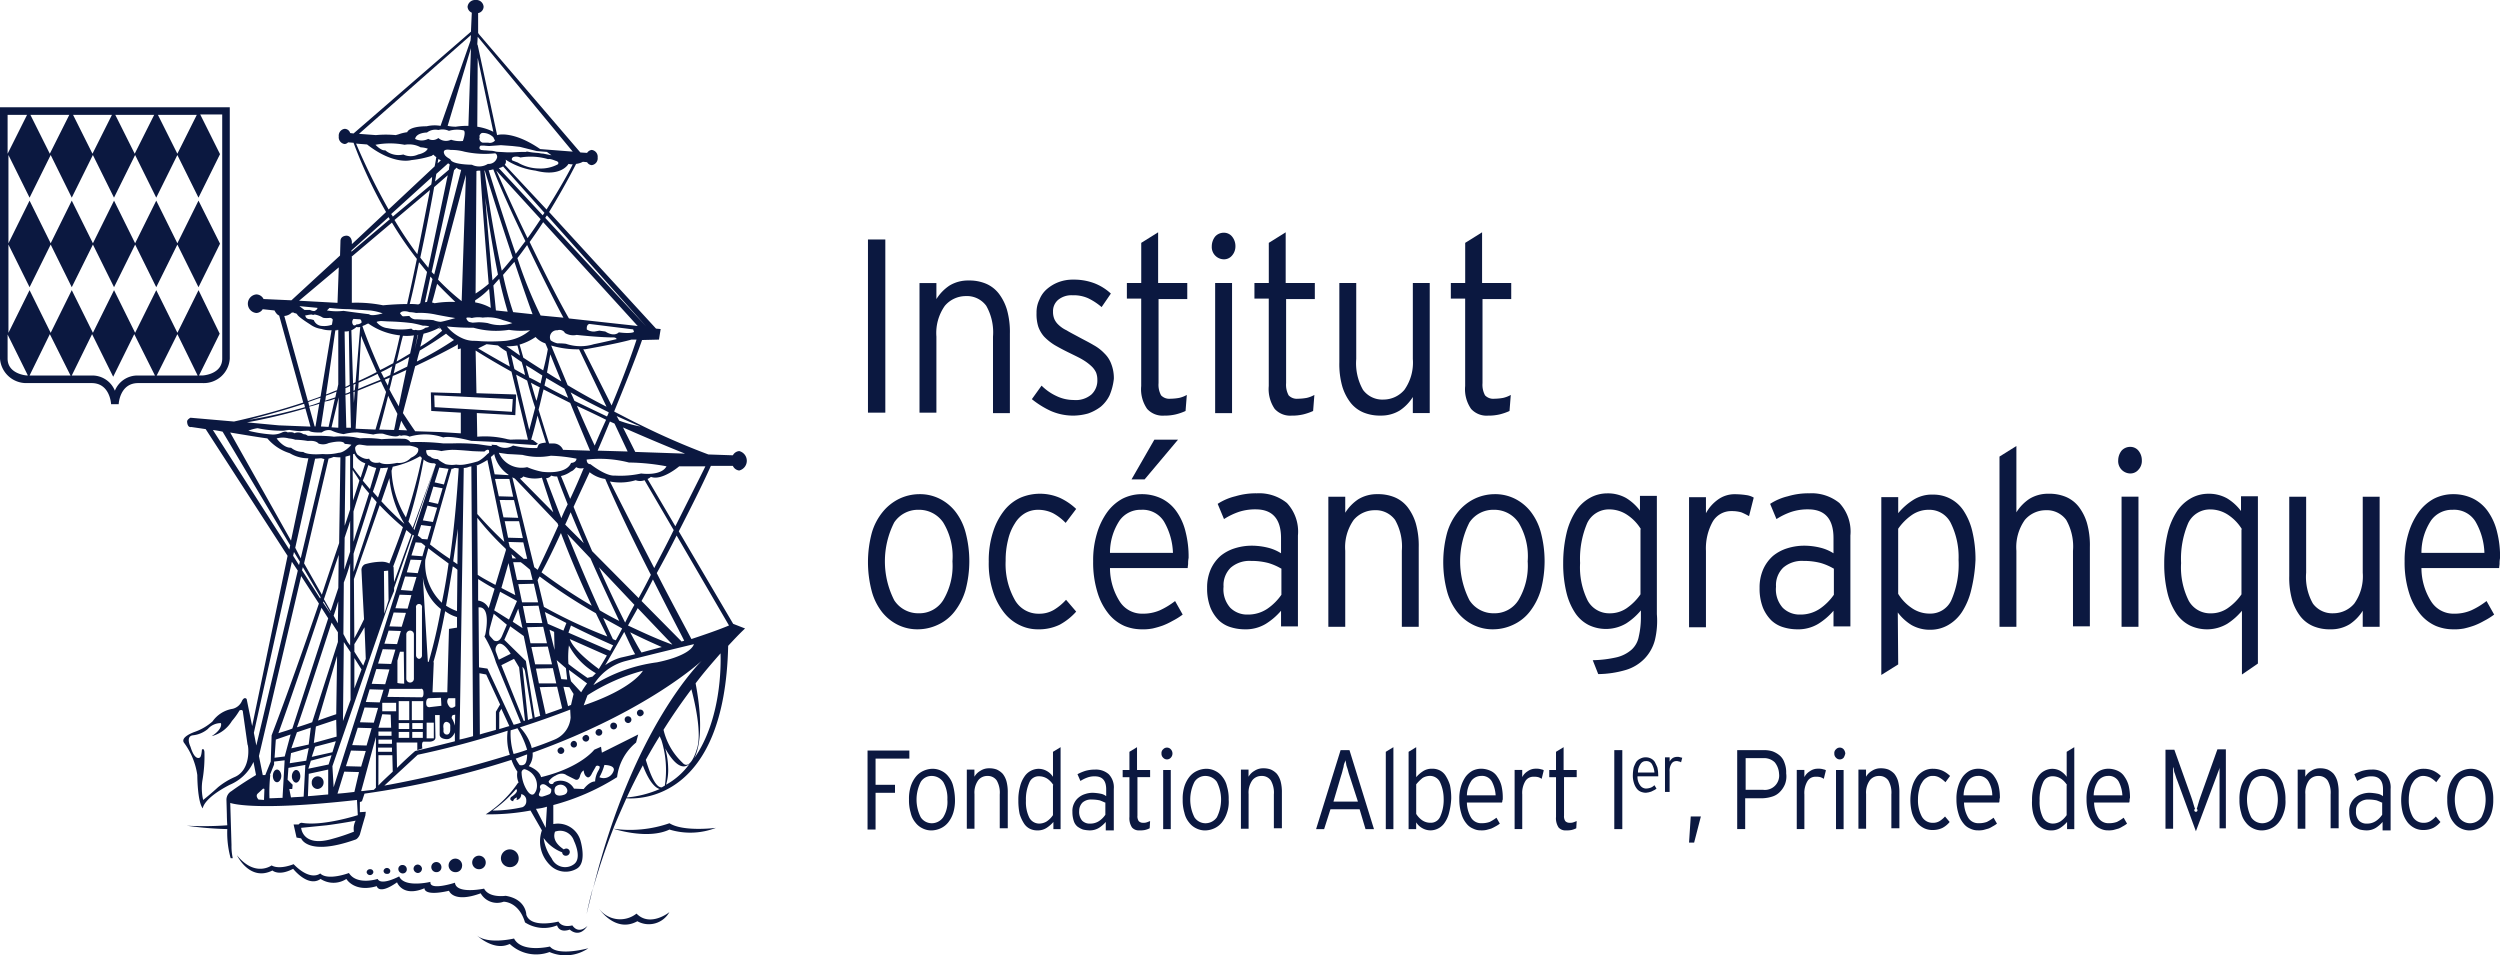 <svg xmlns="http://www.w3.org/2000/svg" id="Groupe_13" width="216" height="82.546" data-name="Groupe 13"><defs><style>.cls-1{fill:#0b1840}</style></defs><g id="Groupe_11" data-name="Groupe 11"><path id="Tracé_47" d="M75.067 81.78s-2.445.584-3.1-.693c0 0-2.409.584-3.321-.365 0 0 1.46 1.46 2.846.876.036 0 .073-.036.109-.036a3.322 3.322 0 0 0 3.43.693 3.483 3.483 0 0 0 3.357-.328s-2.628.729-3.321-.147zm-2.7-7.59a.767.767 0 1 0-.766.73.741.741 0 0 0 .765-.73zm10.181 4.744A2.279 2.279 0 0 1 79.3 78.5s1.423 2.153 3.321 1.095a2.03 2.03 0 0 0 2.773-.8c0 .029-1.678 1.343-2.846.139zm-3.8-2.117c-.365 1.35-.511 2.153-.511 2.153.187-.77.37-1.46.516-2.153zm-9.228-2.263a.585.585 0 1 0-.584.547.569.569 0 0 0 .584-.547zm-9.707.8a.26.26 0 0 0-.292-.255.282.282 0 0 0-.292.255.295.295 0 0 0 .584 0zm11.24 2.554s1.314-.036 1.861 1.788a3.009 3.009 0 0 0 2.773.255s.146.693 1.095.365c0 0 .8.8 1.533-.328 0 0-.73.8-1.314-.036 0 0-.839.255-1.2-.328 0 0-2.372.62-2.773-.584 0 0 0-1.35-1.788-1.642 0 0-1.423.219-1.861-.62 0 0-2.409.511-2.518-.511 0 0-2.226.73-2.117-.073 0 0-2.263.547-2.7-.474 0 0-1.569.839-1.861.219 0 0-1.788.584-2.482-.511 0 0-1.825.693-2.481.036 0 0-.8.73-2.3-.8 0 0-1.2.511-1.9.109 0 0-1.423 1.058-2.992-.876 0 0 1.095 2.3 3.065 1.314 0 0 .547.511 1.788-.146 0 0 1.277 1.642 2.372.876a2.036 2.036 0 0 0 2.226 0s.693 1.2 2.627.62c0 0 .146.8 1.752-.328 0 0 .474 1.314 2.372.511 0 0-.109.73 2.117.219 0 0 .365 1.095 2.737.219a1.63 1.63 0 0 0 1.969.73zM62.7 75.1a.366.366 0 0 0-.365-.365.345.345 0 0 0-.365.365.392.392 0 0 0 .365.365.345.345 0 0 0 .365-.365zm4.781-.292a.585.585 0 1 0-.584.547.547.547 0 0 0 .579-.545zm-2.226.547a.422.422 0 0 0 .438-.438.444.444 0 0 0-.438-.438.438.438 0 1 0 0 .876zm-1.241-.292a.392.392 0 0 0-.365-.365.366.366 0 0 0-.365.365.392.392 0 0 0 .365.365.366.366 0 0 0 .36-.363zm-2.737.182a.295.295 0 0 0-.584 0 .26.26 0 0 0 .292.255.241.241 0 0 0 .288-.252zM55 68.168a.556.556 0 0 0 .511-.547.512.512 0 1 0-1.022 0 .509.509 0 0 0 .511.547zM83.168 61.6a.292.292 0 1 0-.292.292c.146-.037.292-.146.292-.292zm-7.444 3.248a.292.292 0 0 0 .584 0 .314.314 0 0 0-.292-.292c-.146.036-.292.144-.292.291zm-22.589 2.773c.182 0 .365-.255.365-.547s-.146-.547-.365-.547c-.182 0-.365.255-.365.547s.182.547.365.547zm-1.642-1.131c-.219 0-.365.255-.365.547s.146.547.365.547c.182 0 .365-.255.365-.547s-.183-.547-.365-.547zM86.2 45.908c.985-1.934 1.971-3.868 2.773-5.656h1.9a.681.681 0 0 0 .547.4.865.865 0 0 0 0-1.679.687.687 0 0 0-.547.365l-2.117-.073a61.884 61.884 0 0 1-5.875-2.554c-.766-.365-1.5-.766-2.226-1.131l-.036-.036c.839-2.044 1.825-4.489 2.409-6.167l1.46-.036.146-.912-.4-.036-9.24-10.074c.73-1.2 1.533-2.591 2.336-4.16a1.568 1.568 0 0 0 .584-.182l.365.036a.5.5 0 0 0 .4.255.59.59 0 0 0 .511-.657.59.59 0 0 0-.511-.657.553.553 0 0 0-.4.255l-.584-.036-8.759-10.217-.073-.109V1.131a.577.577 0 0 0 .474-.547.631.631 0 0 0-.693-.584.653.653 0 0 0-.693.584.588.588 0 0 0 .365.511l-.073 1.642L58.1 11.532l-.292-.036a.5.5 0 0 0-.474-.365.59.59 0 0 0-.511.657.59.59 0 0 0 .511.657.451.451 0 0 0 .292-.146l.474.036a40.1 40.1 0 0 0 2.81 5.985l-2.956 2.773v-.219s-.036-.511-.474-.511c0 0-.511 0-.511.474l-.036 1.241-4.2 3.868-2.409-.109a.714.714 0 0 0-.62-.4.806.806 0 0 0 0 1.606.678.678 0 0 0 .547-.328l1.022.109c.036.073.182.365.4.438l2.08 7.517a60.542 60.542 0 0 1-5.983 1.641l-3.759-.328s-.292.146-.292.328c0 0 0 .547.365.474 0 0 .511.073 1.241.182L52.4 48.024l-3.061 14.707-.474-2.331s-.182-.255-.4.146a1.177 1.177 0 0 1-.8.693 2.629 2.629 0 0 0-1.752 1.095 4.659 4.659 0 0 1-1.569.912s-1.277.438-.876.949a6.151 6.151 0 0 1 1.132 2.769s0 2.3.474 2.883c0 0 0-.839 2.336-2.044a3.92 3.92 0 0 0 2.044-1.971l.219 1.131s-1.168.693-2.117 1.387a.86.86 0 0 0-.438.766l.036 1.277s0 .4.036.912a28.058 28.058 0 0 1-3.5.036 29.82 29.82 0 0 0 3.5.292 8.209 8.209 0 0 0 .292 2.518h.182a4.783 4.783 0 0 1-.109-1.131l-.109-3.649s1.861.766 10.948-.255l.073 1.314s-3.065.985-4.854.657a.345.345 0 0 0-.255.146h-.438l.255 1.131.4.073s.547 1.569 4.671.109c0 0 .219-.036.4-.438 0 0 .219-.8.474-1.642l.036-.328-.511.036V69.3l.182-.073.219-.657a75.434 75.434 0 0 0 12.7-2.919 4.374 4.374 0 0 0 .511 1.022 1.6 1.6 0 0 0 .109.949c-.036 0-.036 0-.073.036a9.655 9.655 0 0 1-2.773 2.7 19.437 19.437 0 0 0 3.868-.328l.985 1.715a2.871 2.871 0 0 0 .693 2.992 1.889 1.889 0 0 0 2.3.328c.949-.511.328-2.481.328-2.481a2.028 2.028 0 0 0-2.335-1.384v-1.645a19.812 19.812 0 0 0 5.51-2.409 4.579 4.579 0 0 1 1.642-2.992l.182-.693-3.138 1.569-.073-.511-.584.255s-1.131 1.5-4.452 2.336c-.036 0-.109.036-.146.036-.146-.62-1.058-.949-1.058-.949a1.65 1.65 0 0 0 .328-1.168c9.963-3.575 14.63-7.954 14.63-7.954s-5.948 5.656-9.415 19.743a54.419 54.419 0 0 1 1.756-5.218c.438.146 3.1.912 4.854.073a6.122 6.122 0 0 0 4.014-.146s-2.81.365-4.014-.4a10.341 10.341 0 0 1-4.854.474c.328-.839.73-1.715 1.131-2.627 1.058.073 8.5.219 8.795-13.174.474-.511.949-1.022 1.46-1.5l-1.027-.4zM47.807 67.146a6.219 6.219 0 0 0-1.423.876s-.547.511-1.277 1.095a4.479 4.479 0 0 1-.073-1.642 12.291 12.291 0 0 0 .182-2.518s-.036-.365-.219-.182c0 0-.036.693-.219.693 0 0-.4.255-.766-.949 0 0-.438-.876.182-.985a2.42 2.42 0 0 0 1.314-.547 1.5 1.5 0 0 1 1.131-.511s.219.474-.8 1.131a2.913 2.913 0 0 0 1.752-1.314 6.012 6.012 0 0 0 .657-.912s.292-.146.292.146l.4 2.81c.071 0 .36 2.189-1.133 2.809zm10.327 4.708a16.676 16.676 0 0 1-1.861.62c-2.591.766-2.7-.949-2.7-.949l2.19-.219c1.168-.146 2.518-.4 2.518-.4a1.481 1.481 0 0 0-.147.948zM85.905 45.47L83.5 41.383a.943.943 0 0 0 .292-.182c.949.365 2.445-.912 2.445-.912H88.5c-.3.619-1.318 2.626-2.595 5.181zM70.688 61.563l.182-.328.693 1.5c-.292.073-.584.182-.876.255zm-.288-.073v1.569c-.474.146-.949.255-1.387.4l-.036-5.291.584.109 1.2 2.591zm-.73-3.722l-.73-.109-.04-5.183c1.131-.109.584 2.336.584 2.336l-.073.182a9.919 9.919 0 0 1 .989 2.226l2.153 5.218a3.989 3.989 0 0 1-.62.182zm-1.829-17.663a2.47 2.47 0 0 1-.876.036 2.372 2.372 0 0 1-.912-.036c-.584-.292-.657-.438-.657-.438-.511 0-.657-.219-.657-.219-.4-.073-.365-.547-.365-.547a3.435 3.435 0 0 1 1.314.073 6.119 6.119 0 0 1 .949-.109c.547 0 1.679.109 1.679.109.62.036 1.095.036 1.095.036.328-.292.4-.073.4-.073v.182l-.146.109c-.62.62-.912.657-.912.657a8.56 8.56 0 0 1-.912.22zm.584 23.5c-.4.109-.8.219-1.168.292l.365-23.465a1.124 1.124 0 0 0 .474-.109.639.639 0 0 0 .182-.036zm-7.846-15.07a5.272 5.272 0 0 0-1.5.219.545.545 0 0 0-.292.547s.073 1.569.219 4.2a34.403 34.403 0 0 1-.839 1.642l-.036-5.109 2.226-6.386a24.67 24.67 0 0 0 2.007 1.9c-.328.949-.73 2.007-1.168 3.138a1.411 1.411 0 0 0-.617-.151zm.547 3.321l-.365 1.168-.036-3.686.365-.036zm-2.956 4.452v-.657c.146-.219.474-.766.876-1.46.036.839.073 1.715.109 2.737l-.219.584zm.62 1.533l-.62 1.642v-2.627zM57.806 45v2.664l-.511 1.569.036-2.773c.146-.479.329-.954.475-1.46zm-.474.438l.073-5.985c.146-.036.255-.073.4-.109v4.666c-.145.438-.291.912-.474 1.423zm.474 3.248v7.08l-.219-.292-.365-.693.036-4.452a17.309 17.309 0 0 0 .548-1.648zm.036 7.663v4.124l-.657 1.825.073-6.824zM56.82 39.12a4.4 4.4 0 0 1-1.387.109c-1.387.109-1.679-.182-1.679-.182a1.634 1.634 0 0 1-1.058-.365c-.657.036-1.241-.8-1.241-.8a1.948 1.948 0 0 1 1.058 0 2.216 2.216 0 0 1 .547.109 7.674 7.674 0 0 1 1.095.109c.73-.073.912.219.912.219a1.117 1.117 0 0 0 .876-.036c1.387-.328 1.387.073 1.387.073a2.762 2.762 0 0 1 .584.073c-.656.728-1.094.691-1.094.691zm-2.153 25.07l.182-1.423 1.752-.584.036 1.46zm1.9-.146l-.292.949-1.788.4.292-.876zm.036-2.336c-.328.109-.876.292-1.569.547l1.642-5.583zm-2.08.693q-.6.219-1.314.438c.255-.693.985-2.846 2.992-9.05l.547.839v.839zm-2.919.949c.292-.8 1.533-4.27 3.722-10.838l.584.912-3.1 9.525c-.369.151-.77.256-1.21.402zm1.058.109l-.511 1.9-.876.109.109-1.569zm.4-16.13l1.715-7.7c.182 0 .365-.036.547-.036 0 0 .109.036.255.073l-2.044 8.576zm.4 1.2l-.073.292-.511-.8.073-.328zm.255.474l1.534 2.597c0 .037-.036.073-.036.109l-1.569-2.445zm1.752 3.065c0-.037.036-.073.036-.109l.584.985v.036zm-2.263 11.2l1.2-.4-.182 1.46-1.5.328zm3.1-9.89l.4.584zm.073-.182c.146-.4.255-.8.4-1.241l-.036 1.9zm-.255-.4l-.584-1.022c.4-1.168.8-2.445 1.277-3.832l-.033 2.858zm-.766-1.423l-1.533-2.7 2.117-9.05a2.057 2.057 0 0 0 .438-.146 3.926 3.926 0 0 0 .584.036l-.109 7.408c-.472 1.395-.983 2.891-1.494 4.461zm1.022-13.648a12.677 12.677 0 0 0-1.314-.073h-.912l-.182-.109-.219-.036a.762.762 0 0 0-.766-.073s-.109-.146-.584-.073c0 0-.146-.146-.474 0a1.75 1.75 0 0 1-.839.182 11.781 11.781 0 0 1-2.08-.328 3.279 3.279 0 0 1 .8-.219 10.233 10.233 0 0 0 1.971.219h.146a1.257 1.257 0 0 0 .328-.036l.292-.036a6.69 6.69 0 0 0 .949.109 6.837 6.837 0 0 1 .766-.036s.109.182 1.095.146a.969.969 0 0 1 .8-.182 3.56 3.56 0 0 0 1.095.328 4.557 4.557 0 0 1 1.2-.146s.73.073 1.35.182a2.542 2.542 0 0 1 .839-.073s1.022.365 1.35.182c.328-.146.109.036.109.036a1 1 0 0 1 .839.036 4.8 4.8 0 0 1 2.919.073s.438-.219 2.409.292c0 0 1.861.073 2.919.146l.438.073 2.226.146.182-.109-.438-.328a.575.575 0 0 1-.146-.036q.328-1.095.547-2.08c.328 1.095.62 2.007.73 2.336-.292.036-.584.073-.657.219l-.109.255a7.967 7.967 0 0 1-2.08-.219 1.257 1.257 0 0 1-1.423-.036l-.438-.036.036.109c-.219 0-.657-.073-1.168-.146a17.028 17.028 0 0 0-2.3-.073h-.73a19.082 19.082 0 0 0-2.846-.109.7.7 0 0 0-.584-.292 18.273 18.273 0 0 0-1.9.036 8.776 8.776 0 0 0-1.861-.073l-.547-.109a7.684 7.684 0 0 0-1.735-.031zm-1.241-2.846l-.328 1.971h-.071l-.474-1.715a7.923 7.923 0 0 0 .876-.248zm-.876.182l-.073-.328c.328-.109.693-.255 1.058-.365l-.073.4c-.325.119-.617.232-.909.301zm.109-7.882h.109c.036 0 .109.036.146.036a.16.16 0 0 1 .109-.036h.036a1.931 1.931 0 0 1 .657.255s.073.073.584.036a.271.271 0 0 1 .292.146l-.073.438a1.941 1.941 0 0 1-.839.109.8.8 0 0 1-.73-.511 2.681 2.681 0 0 0-.292-.073s-.438.036-.438-.365c.005.086.223-.027.442-.027zm-.511-.4l-.438-.328 1.533.146c.073 0-.036.146-.036.146l-.146.109c-.146.073-.438-.073-.438-.073zm2.664 1.752a.963.963 0 0 1 .255-.036l-.255.036c0 .036.219 0 .255-.036v4.708l-.109.511c-.328.109-.62.255-.949.365.332-2.148.624-4.337.807-5.542zm.292 5.8l-.036 2.627-.584-.036zm-.182-.511l-.109.511c-.292.109-.584.182-.876.292.036-.146.036-.292.073-.438.295-.101.587-.21.915-.356zm-.146.62l-.547 2.445-.657-.036c.109-.693.219-1.387.328-2.153a3.972 3.972 0 0 0 .879-.247zm.912-.438v-.474a1.956 1.956 0 0 0 .4-.182v.511a1.779 1.779 0 0 1-.401.154zm.4-.036l.073 2.992h-.4l-.074-2.837a1.779 1.779 0 0 0 .406-.146zm-.4-.547l-.073-4.744v-.036a1.125 1.125 0 0 0 .365-.036l.073 4.635a3.392 3.392 0 0 1-.366.189zm6.021-21.421c.109-.547 1.022-.547 1.022-.547a1.194 1.194 0 0 1 .985-.219 1.351 1.351 0 0 1 .912.073 2.525 2.525 0 0 1 1.277-.036c.219.146-.073.912-.073.912a2.44 2.44 0 0 1-1.022-.109 1 1 0 0 1-1.095-.146.794.794 0 0 1-.876.073 1.245 1.245 0 0 1-1.126.007zm1.095.839c-.182.4-.839.511-.839.511a1.466 1.466 0 0 1-1.277 0 1.8 1.8 0 0 1-1.569-.365c-.328.073-.839-.474-.839-.474a6.725 6.725 0 0 1 2.518 0 2.109 2.109 0 0 1 1.387.219 2.413 2.413 0 0 1 .622.117zm1.715-1.971l2.011-6.706-.219 6.715a6.233 6.233 0 0 0-1.095.073 3.359 3.359 0 0 1-.693-.073zm-.584 2.992l-.292.255c.036-.109.036-.255.073-.365a1.215 1.215 0 0 1 .223.119zm.62.255a.5.5 0 0 1 .146.109 1.832 1.832 0 0 0-.073.438l-1.2 1.022.109-.657zm2.81-1.533h.292s.292.036.474.036l.985-.073.985.073.657.073 1.46.365.876.073.4.292-.73-.146a1.653 1.653 0 0 1-.292-.036c-.146-.036-.547-.036-.912-.109s-.146 0-.328 0h-.328c-.109 0-.876.036-.876.036h-.328l-.657-.036a2.458 2.458 0 0 1-.356-.028 2.1 2.1 0 0 0-.365-.073c-.146 0-.438-.036-.547-.036s-.365-.036-.365-.036a.249.249 0 0 1-.146-.146c-.005-.183.105-.219.105-.219zm-.109-.8a.391.391 0 0 1 .219-.292 1.283 1.283 0 0 1 .985.365l.146.292a.59.59 0 0 1-.584.182h-.474a.377.377 0 0 1-.292-.365c.04-.138.04-.175.003-.175zm6.609 2.12s.328.073.182.292a3.14 3.14 0 0 1-1.642.365 3.705 3.705 0 0 1-1.825-.511l-.474-.182s-.146-.146.073-.292a.834.834 0 0 1 .62.036 5.374 5.374 0 0 1 2.409.146c.036-.033.219-.033.657.146zm-4.562.474l3.576 4.014c-.036.073-.109.146-.146.219l-3.8-4.087a.847.847 0 0 0 .37-.142zm3.248 4.562c-.365.547-.73 1.095-1.131 1.642-1.277-2.627-2.336-5.036-2.7-5.839zm3.1 10s1.934.219 3.211.219c0 0 .219 0 .255.146 0 0-1.387.328-1.971.438a3.918 3.918 0 0 1-2.409-.036 5.072 5.072 0 0 0-.73-.036 1.723 1.723 0 0 1-.584-.255.6.6 0 0 1 .584-.876.549.549 0 0 1 .62.182v.036a1.39 1.39 0 0 0 1.026.185zm1.095-.949l3.8.474.073.219s-.219.182-1.314.036c0 0-.365.438-1.168-.073l-.511-.073-.4.073a1.084 1.084 0 0 1-.693-.182c.032.003-.077-.361.215-.471zM75.249 57.4H73.79l-.328-1.5 1.423-.036zm-.219-2.992l.4.182.037 1.569zm.292 3.321l.292 1.314h-1.5l-.255-1.277zm-.438-3.829l-.255-1.022c.292.146 1.022.511 1.861.949l-.255.657zm-.073 1.679h-1.423l-.288-1.387 1.387-.036zm-1.788-1.752l-.292-1.46 1.35-.036.328 1.5zm-.365-1.788l-.328-1.569 1.35-.036.365 1.606h-1.387zm-2.445 3.284l-.328-.365c-.146-.182 0-.73 0-.73l.328-1.2 1.131.949-.438 1.022c-.291.616-.693.324-.693.324zm1.423 1.095l.036.073-1.021.509-.255-.693a.609.609 0 0 1 .146-.62c.438-.364 1.094.731 1.094.731zm-1.386-3.686l.511-1.606 1.46.8-.693 1.606zm-9.78-19.779c.146.328.292.62.438.912-.292 1.131-.62 2.226-.912 3.248l-1.716-.073.182-3.284c.657-.256 1.314-.548 2.008-.803zm-1.97.657l.036-.547c.547-.255 1.095-.474 1.642-.766a3.337 3.337 0 0 0 .255.511c-.62.254-1.277.51-1.933.802zm2.226-.949c-.073-.182-.182-.365-.255-.511.328-.146.657-.328.985-.511a5.836 5.836 0 0 0-.182.766c-.184.073-.366.183-.549.256zm.511-.036c-.073.219-.109.474-.182.693-.073-.182-.182-.328-.255-.511.144-.073.29-.107.436-.183zm-.146 1.569c.292.62.584 1.131.8 1.569-.146.657-.219 1.131-.292 1.387l-1.277-.036c.111-.402.403-1.461.768-2.92zm.109-.547c.109-.365.182-.73.292-1.168.4-.146.766-.328 1.168-.511-.255 1.2-.474 2.263-.657 3.138-.256-.474-.548-.949-.803-1.46zm1.715-2.81c-.073.292-.109.584-.182.839-.365.182-.766.365-1.168.584.073-.255.109-.511.182-.8a11.821 11.821 0 0 0 1.168-.624zm-1.095.4c.182-.693.328-1.46.547-2.226a4.054 4.054 0 0 0 .949-.036c-.109.547-.219 1.058-.328 1.569-.365.219-.73.438-1.168.694zm.4 5.109a7.838 7.838 0 0 0 .511.839L62 37.15c.075-.256.148-.55.221-.803zm.146-.657c.328-1.277.693-2.627 1.058-4.051a63.971 63.971 0 0 0 3.54-1.788l.146-.109v.438l.255-.073v3.868l-2.589-.074.036 1.606 2.554.146v1.788l-1.715-.109-2.226-.073c-.364-.51-.693-1.021-1.058-1.568zm3.284-7.262c.036.036.073.109.109.146a14.087 14.087 0 0 1-1.9 1.387c.109-.365.182-.766.292-1.131a5.289 5.289 0 0 0 1.277-.474l.146.036c.041 0-.433-.62.078.037zm.438.4a7.479 7.479 0 0 0 .693.547 29.842 29.842 0 0 1-3.211 1.861 9.141 9.141 0 0 1 .255-.949 31.764 31.764 0 0 0 2.265-1.457zm-.766-4.306c.73.766 1.277 1.277 1.569 1.569a8.541 8.541 0 0 0-1.791.11c-.073-.036-.146-.036-.219-.073.187-.582.296-1.093.442-1.604zm-.876 1.569a.329.329 0 0 0-.182.036l.474-2.226a.968.968 0 0 1 .182.219zm4.014 2.226a7.174 7.174 0 0 0 3.065.182 6.51 6.51 0 0 0 1.825.036 3.93 3.93 0 0 1-2.08.912 15.988 15.988 0 0 1-2.153.036s-.328-.036-.73-.036a2.473 2.473 0 0 1-.8-.182 3.641 3.641 0 0 1-1.423-1.058 22.738 22.738 0 0 0 2.298.112zm2.226-4.233c.328 1.5.62 2.445.73 2.846l-1.016-.107c-.073-.73-.146-1.46-.219-2.153.142-.182.324-.369.507-.584zm-.584.146c-.4-4.124-.62-7.153-.62-7.153.365 2.773.766 5 1.095 6.642-.145.182-.327.331-.477.513zm.912-.474c.292-.328.62-.73.985-1.131.766 2.3 1.387 4.051 1.569 4.525l-1.679-.182a28.825 28.825 0 0 1-.873-3.21zm3.8 8.43c.146-.73.219-1.277.292-1.569.292.766.62 1.533.949 2.336-.441-.252-.842-.51-1.244-.765zm1.5 1.387c.109.255.219.511.328.8a35.747 35.747 0 0 1-2.044-1.058c.036-.219.109-.438.146-.657.505.296 1.056.624 1.564.916zM74.483 32c-.657-.4-1.2-.766-1.715-1.095-.146-.511-.255-.912-.328-1.131a4.907 4.907 0 0 0 1.387-.657 1.9 1.9 0 0 0 .839.547c.073.146.146.328.219.511A22.13 22.13 0 0 1 74.483 32zm-.073.438c-.036.219-.109.474-.146.693-.328-.182-.657-.365-.985-.511-.109-.4-.219-.766-.292-1.058.474.26.948.588 1.423.88zm-3.1-2.518h.109a5.99 5.99 0 0 0 .839-.073q.109.383.219.876c-.512-.361-.914-.653-1.169-.799zm.292 1.752a94.676 94.676 0 0 1-2.737-1.569l.73-.365.985.109a5.216 5.216 0 0 0 .73.511zm1.022-.4a10.237 10.237 0 0 1 .292 1.131c-.328-.182-.62-.328-.912-.511-.146-.547-.219-.985-.292-1.241.326.222.618.441.91.623zm-9.233-1.095l.255-1.241h.036zm1.715 5l-.036-1.022 6.788.328-.073 1.095zm6.97.693l.073-1.788-3.43-.109-.073-3.686c.985.62 2.044 1.241 3.1 1.825l1.423 5.875c-.292 0-.73-.036-1.5 0l-.255-.036a7.871 7.871 0 0 0-2.627-.219l-.036-2.044zm.073-3.5c.328.182.62.328.949.511.219.8.438 1.606.693 2.336-.328 1.277-.511 1.934-.511 1.934-.33-1.351-.804-3.322-1.133-4.782zm1.277.693a7.719 7.719 0 0 0 .766.4c-.109.438-.182.839-.292 1.168-.183-.547-.329-1.094-.475-1.569zm1.095.584c.766.4 1.569.8 2.3 1.168.8 1.971 1.5 3.613 1.715 4.124l-2.336-.074a.884.884 0 0 0-.876-.547h-.328c-.328-1.022-.62-2.007-.912-2.919.18-.658.289-1.242.435-1.753zm.219 7.663a.547.547 0 0 0 .438-.219 1.242 1.242 0 0 0 .511.073c.255.766.584 1.569.912 2.409q-.328.657-.547 1.2c-.695-1.785-1.17-3.025-1.316-3.463zm.62 2.956l-2.883-2.919a.531.531 0 0 0 .292-.182 2.779 2.779 0 0 0 1.606.109c.325 1.021.655 2.006.984 2.992zm1.5 0c.365.876.73 1.752 1.131 2.664l-1.606-1.606c.178-.365.324-.73.47-1.058zm-.042-1.166c-.365-.912-.657-1.642-.8-1.971a2.329 2.329 0 0 0 .876-.4c.182-.036.438-.365.438-.365a.889.889 0 0 0 .657.073 56.219 56.219 0 0 1-1.171 2.663zm-1.678-3.724h.036a14.139 14.139 0 0 1 2.19.255c-.036.365-.474.365-.474.365-.438 1.058-2.481.766-2.481.766a6.379 6.379 0 0 1-1.314-.4 2.141 2.141 0 0 1-2.445-1.241l.766.109c.8.036 1.277.073 1.277.073a5.629 5.629 0 0 0 2.445.073zm-3.65 1.642v.036l-1.2-.073-.328-1.5a1.827 1.827 0 0 0 .292-.255 2.939 2.939 0 0 0 1.236 1.792zm.073.365l.328 1.533-1.241-.036-.328-1.5zm.4 1.825l.365 1.533-1.275-.041-.328-1.5zm.438 1.825l.328 1.46-1.277-.036-.292-1.423zm.949 4.2l.219.876H72.22l-.328-1.533h.657c.292.215.551.434.803.653zm-.182-.657l.036.036a.036.036 0 0 0-.035-.04zm-1.35-.328l-.073-.365a4 4 0 0 1 .4.365zm.949 0c-.438-.365-.8-.693-1.168-.985l-.109-.438 1.277.037.333 1.418h-.328zm-1.277.4l.584 2.773-1.2-.62zm.839 3.941l.365 1.679-.839-.547zm-.511-11.349l.219.109 3.686 3.868c.036.073.036.109.073.182-1.022 2.263-1.533 3.321-1.788 3.832-.109-.073-.182-.146-.292-.219zm4.2 4.817a89.336 89.336 0 0 0 2.664 6.277 47.177 47.177 0 0 1-4.343-2.883c.509-.916 1.093-2.12 1.677-3.397zm.547.073l2.007 2.117c.876 2.007 1.788 3.9 2.481 5.4a24.936 24.936 0 0 1-1.679-.912 167.755 167.755 0 0 1-2.811-6.608zm4.742 8.17c-.182.365-.365.693-.547 1.022a1.326 1.326 0 0 1-.255-.109 72.36 72.36 0 0 1-.839-1.825c.583.329 1.134.621 1.641.912zM79.3 49.01l3.065 3.248a28.832 28.832 0 0 0-.8 1.533A99.547 99.547 0 0 1 79.3 49.01zm-.584-1.387a139.477 139.477 0 0 1-1.606-3.832c.62-1.35 1.168-2.518 1.387-2.992a2.807 2.807 0 0 0 1.35.584c1.095 2.554 2.591 5.656 3.941 8.284-.328.657-.693 1.35-1.058 2.007zm-.146-7.517c-.255 0-.328-.219-.328-.4a10.058 10.058 0 0 1 3.649.255 18.78 18.78 0 0 1 3.248.328c-.474.876-2.19.62-2.19.62a8.271 8.271 0 0 1-2.263.182c-.802.073-2.116-.986-2.116-.986zm.365-1.606a96.45 96.45 0 0 1-1.533-3.43q1.314.6 2.518 1.2a70.021 70.021 0 0 0-.985 2.23zm-1.752-3.868a14.459 14.459 0 0 0-.328-.73c1.2.693 2.336 1.241 3.284 1.715v.036a1.3 1.3 0 0 1-.146.328c-.839-.401-1.824-.875-2.81-1.349zm-.584-1.35c-.657-1.606-1.241-2.956-1.423-3.43a7.939 7.939 0 0 0 2.409.328l2.372 4.963a56.413 56.413 0 0 1-3.357-1.862zm-2.335-6.022a37 37 0 0 1-2.007-4.96c.292-.365.547-.73.839-1.131 1.423 2.992 2.81 5.693 3.138 6.277zm-1.314-6.423c-.292.365-.547.73-.839 1.095a223.896 223.896 0 0 1-2.336-7.226.53.53 0 0 0 .219-.036c.073 0 .109-.036.182-.036.658 1.715 1.716 4.014 2.774 6.203zm-1.095 1.423c-.328.4-.62.766-.949 1.131-.839-3.759-1.387-7.846-1.5-8.649h.036a280.461 280.461 0 0 0 2.413 7.519zm-2.08 2.263a9.981 9.981 0 0 1-1.131.839l.073-10.583a.639.639 0 0 1 .182-.036h.146c.255 4.124.548 7.557.73 9.78zm.036.438c.073.693.109 1.277.146 1.642a4 4 0 0 0-1.35-.474v-.182a6.1 6.1 0 0 0 1.205-.986zm-.547 2.481a3.593 3.593 0 0 1 1.752.219 8.277 8.277 0 0 1 .8.255 3.3 3.3 0 0 1-2.117 0 5.146 5.146 0 0 0-.8-.073l-.511.036-.182-.036-.146-.036-.146-.146-.073-.146.036-.073a1.016 1.016 0 0 1 .438.036 2.388 2.388 0 0 1 .949-.036zm-1.824-1.423a19.6 19.6 0 0 1-2.04-1.861c1.2-4.6 2.226-8.393 2.409-9.05zm-2.372-2.3l-.219-.219 1.934-8.795.217-.217a.586.586 0 0 0 .4.182zm1.168-8.576c-.4 1.934-1.022 4.89-1.679 7.992-.219-.292-.474-.584-.693-.876a170.22 170.22 0 0 0 1.2-6.094zm-1.423.8l-3.321 2.773a.763.763 0 0 0-.146-.219l3.54-3.211a4.022 4.022 0 0 1-.074.661zm-.109.474c-.292 1.5-.657 3.394-1.095 5.547a34.647 34.647 0 0 1-1.971-2.956zm-.949 6.24c.255.292.474.584.693.839-.182.912-.4 1.788-.584 2.7a.534.534 0 0 1-.182.109 4.652 4.652 0 0 0-.73-.036c.291-1.126.548-2.369.802-3.607zm-.255 4.384a6.468 6.468 0 0 1 1.752.146s.912.182 1.642.292c0 0-.985.292-1.277.328a2.043 2.043 0 0 1-.62-.146 6.067 6.067 0 0 0-.839-.036s-.365-.036-.766-.036a.712.712 0 0 1-.474-.292l-.547.036-.073-.036-.182-.219s.036-.146.292-.182a1.083 1.083 0 0 1 .511.073 2.734 2.734 0 0 1 .581.072zm-.365.876a8.684 8.684 0 0 1 .949.219c.547 0 .547.109.547.109a2.973 2.973 0 0 1-.328.073.934.934 0 0 1-.839.182.311.311 0 0 1-.365-.109 5.569 5.569 0 0 1-2.044-.036 1.384 1.384 0 0 1-.949-.511c-.073-.073.365-.109.365-.109l.62.036a20.145 20.145 0 0 1 2.043.146zm-1.022 1.058c-.182.8-.365 1.606-.584 2.409-.365.182-.73.4-1.131.584-.839-1.861-1.423-3.43-1.533-3.8a2.28 2.28 0 0 0 .4-.182l.109-.036a5.787 5.787 0 0 0 2.738 1.025zM60.1 32.15a31.71 31.71 0 0 1-1.569.766l.219-3.9c.479 1.2.95 2.222 1.35 3.134zm-1.752-4.124a.214.214 0 0 1-.255.073.4.4 0 0 1 0-.547s.511.036.584.036a.306.306 0 0 1 .109.292.639.639 0 0 1-.433.146zm0 .219a.506.506 0 0 0 .328 0l-.4 4.781-.219.109-.146-4.6a1.561 1.561 0 0 0 .442-.29zm-.255 5.51v-.511a.617.617 0 0 1 .182-.073l-.073.547c-.031.001-.068.038-.102.038zm.109.073l-.073.985-.036-.949a.134.134 0 0 0 .114-.035zm1.168 6.35a2.517 2.517 0 0 0 .693.255c-.073.219-.255.839-.547 1.825a62.341 62.341 0 0 1-.62-.73c.187-.437.333-.875.479-1.35zm-.912-.876a.915.915 0 0 1-.219-.62s.073-.328.511-.255l.511.073h3.686s.62.109.73.255c0 0 .182.438-.62.8a1.4 1.4 0 0 1-1.2.438s-1.095.255-1.5-.036c0 0-.693.182-.912-.328-.034.002-.362.148-.982-.329zm1.971 1.131c.073 0 .146.036.219 0a3.431 3.431 0 0 0 .438-.036l-.876 2.591c-.146-.182-.292-.328-.438-.511.228-.62.442-1.313.661-2.043zm.766.876a9.467 9.467 0 0 0 1.277 3.9v.036a25.034 25.034 0 0 1-1.971-1.934zm.182-.62l.109-.365a7.987 7.987 0 0 0 2.372-.912.437.437 0 0 0 .146.146 49.6 49.6 0 0 1-1.381 5.142 8.377 8.377 0 0 1-1.241-4.011zm-3.211-1.5a1.536 1.536 0 0 0 .949.839s-.146.438-.4 1.241q-.438-.547-.657-.876V39.23a.134.134 0 0 0 .113-.037zm.438 2.336a76.967 76.967 0 0 1-.547 1.715l-.036-2.627c.186.295.405.587.588.916zm.219.328c.182.255.4.511.62.766-.292.912-.657 2.08-1.131 3.5l-.219.693v-2.619c.224-.767.479-1.533.735-2.336zm.839 1.022c.146.182.292.328.438.511l-2 6.025v-1.569c.472-1.533 1.019-3.175 1.567-4.963zm2.997 2.925c.146.109.292.255.438.365l-1.5 4.124-.036-1.241a.18.18 0 0 0-.036-.109c.368-.951.733-2.009 1.134-3.139zm.182-.73a41.222 41.222 0 0 0 1.314-5.37 1.272 1.272 0 0 0 .912.328l.146.073s-.219.766-1.861 5.693c-.036-.036-.036-.073-.073-.109l1.934-5.583-2.007 5.51a3.549 3.549 0 0 0-.364-.544zm1.9 16.02s-.365.109-.365-.328c0 0-.036-.438.255-.438l1.022-.037.036.693zm.292 1.35v1.35h-.62v-1.35zm-.438-5.255h-.075l-.438-7.335a4.092 4.092 0 0 0 1.569 2.773 45.187 45.187 0 0 1-1.058 4.561zm-1.423 5.8v-.511h.912v.511zm.912.255v.511h-.914v-.511zm-.949-1.022v-1.64h.985v1.642zm.839-1.971l-2.956-.036a4.861 4.861 0 0 0 .182-.693h2.7s.146-.073.219.146c0-.071.109.585-.146.585zM62 62.986v-.511h.912v.511zm.912.255v.511H62v-.511zM62 62.22v-1.642h.912v1.642zm-.109-3.211v-1.934l.219-.766h.328l.036 2.773c-.034-.037-.289 0-.581-.073zm.766-.365v-3.832a.328.328 0 1 1 .657 0v3.832a.328.328 0 0 1-.657 0zM63.5 56.6v-4.087a.264.264 0 1 1 .511 0V56.6a.3.3 0 0 1-.255.328.324.324 0 0 1-.256-.328zm.584-7.445zm.219-.8l.255-.985c.693.547 1.314.985 1.752 1.314a49.474 49.474 0 0 1-.584 3.394 4.649 4.649 0 0 1-1.426-3.725zm.182-1.752l-.474-.036a2.556 2.556 0 0 0-.365-.292l.292-.912.876.109zm-.4-1.642l.4-1.277.839.182-.366 1.234zm.511-1.606l.4-1.314.8.146-.4 1.35zm.511-1.679l.4-1.277.8.109-.4 1.35zm-1.642 5.182l.474.036a3.193 3.193 0 0 1 .365.292l-.255.876-.949-.073zm.511 1.533l-.328 1.131-.949-.073.328-1.095zm-.438 1.46l-.365 1.2-.985-.073.365-1.168zm-.438 1.567l-.328 1.168-1.058-.036.365-1.168zm-.474 1.533l-.365 1.2-1.061-.032.365-1.2zm-.438 1.569l-.328 1.131-1.095-.036.365-1.131zm-.474 1.606l-.365 1.241-1.131-.036.4-1.241zm-.514 1.715l-.365 1.277-1.168-.036.4-1.277zm-.511 1.752l-.328 1.095-1.2-.037.328-1.095zm-.438 3.978v-.365h1.131v.365zm1.168.328v.365h-1.168V63.9zm-1.168-1.022c.109-.365.219-.766.328-1.168l.73.036.037 1.131h-1.095zm0 1.715h1.168v.365h-1.2v-.365zm.328-3.138v-.73h1.2v.73zm3.029 2.664v.693l.438-.146s-.109-.584.109-.584h.511s.511 0 .511-.365l-.036-1.934h.4V63.5c.036.365.62.365.62.365.438 0 .657-.511.693-.584v.766c-2.007.511-3.43.839-3.43.839a34.478 34.478 0 0 0-1.569 1.46l-.036-2.19h1.788zm2.518-1.752s.328.036.328.328v.292s.036.547-.365.474a.3.3 0 0 1-.219-.328v-.219c.001.037-.109-.513.256-.547zm.474-.292c-.073-.146.073-.292.073-.292l.219-.036v-.4l-.036 1.35a2.262 2.262 0 0 0-.256-.622zm-.219-1.022c-.292-.365-.182-.62-.073-.73h.584v.693c-.365.293-.51.037-.51.037zm-.036-6.715l-.145 5.474h-1.278l.109-2.591h-.036c.4-1.35.73-2.883 1.022-4.416a2.922 2.922 0 0 0 1.022.511v.912zm-.255-2.007c.219-1.168.4-2.336.584-3.394a2.3 2.3 0 0 1 .4.292l-.036 3.572a4.6 4.6 0 0 1-.948-.47zm.62-3.832c.146-1.058.292-2.044.4-2.81l-.037 3.065a6.808 6.808 0 0 0-.363-.253zm-.292-.219c-.62-.4-1.2-.839-1.715-1.241l1.861-6.532a.527.527 0 0 0 .255-.073 2.457 2.457 0 0 1 .365.036c-.184 2.957-.438 5.548-.766 7.811zm3.248-8.539l1.46 7.08c-1.241-1.168-2.007-2.044-2.336-2.409l-.036-4.16h-.073a6.476 6.476 0 0 0 .985-.51zm1.569 7.66l.036.109-.912 3.029c-.474-.255-1.168-.62-1.533-.876l-.036-4.922a24.036 24.036 0 0 0 2.445 2.66zm-.949 3.467l-.511 1.679a1.2 1.2 0 0 0-.912-.657v-1.858c.985.621 1.168.694 1.423.84zm.584 6.605l1.095-.547.438.73.511 4.6-.109.036zm1.825.146a.7.7 0 0 1 .219.4l.657 4.051a1.308 1.308 0 0 0-.4.146zm.292-.511l-1.861-1.825.511-1.168 1.168.839 1.423 6.9c-.146.037-.328.109-.474.146zm1.2 2.263l1.5-.036.438 1.861c-.474.182-.912.328-1.423.511zm1.861-.693l-.4-1.642.8.693.109.985zm-1.5-6.24l-.547-2.3a1.479 1.479 0 0 1 .182-.328 45.658 45.658 0 0 0 4.854 3.175c.438.912.8 1.606.985 2.007a42.338 42.338 0 0 1-5.466-2.551zm2.336 1.606a79.082 79.082 0 0 0 3.649 1.715c-.109.182-.182.328-.255.474l-3.613-1.569zm-.182 1.715a6.018 6.018 0 0 0 2.336 2.409l-.292.292-.438.109c-.949-.657-1.423-1.022-1.642-1.2a8.125 8.125 0 0 1 .043-1.607zm.073-.547l3.211 1.423c-.219.4-.474.8-.693 1.168-.176-.144-2.146-1.53-2.511-2.589zm4.708-.62c.438.949.766 1.642.949 1.934a43.73 43.73 0 0 1-1.241.292 4.227 4.227 0 0 0-1.35.657c.259-.436.846-1.458 1.648-2.881zm.511.036c1.387.693 2.409 1.131 2.737 1.277-.657.182-1.241.328-1.752.474-.322-.508-.65-1.128-.979-1.749zm-.182-.584c.255-.474.547-.949.839-1.5l2.992 3.138h-.036c-1.381-.504-2.621-1.088-3.789-1.635zm1.168-2.117q.493-.876.985-1.861c1.423 2.846 2.591 5.036 2.7 5.291-.073.036-.146.036-.219.073zM80.249 41.6a4.665 4.665 0 0 0 2.226-.109 1.106 1.106 0 0 0 .766 0l2.518 4.309c-.511 1.058-1.095 2.153-1.679 3.284a851.34 851.34 0 0 1-3.831-7.484zm2.19-2.554l-1.059-2.115c2.481 1.095 4.452 1.9 5.364 2.263zm.474-2.19a11.332 11.332 0 0 1-1.861-.511l-.219-.4c1.277.584 2.08.913 2.08.913zm-1.131 2.153l-2.591-.073c.182-.438.584-1.35 1.058-2.518.146.073.255.109.4.182zm-1.387-3.978l-2.445-4.852h.15s2.737-.474 4.014-.839h.438c-.26.803-.99 2.92-2.157 5.693zm-3.686-7.517c-1.022-1.788-2.263-4.27-3.394-6.605.365-.511.766-1.095 1.168-1.715l8.1 8.9.073.073zm6.678.693l-8.722-9.377a.764.764 0 0 1 .146-.219zM74.775 18.1l-3.613-3.868a.415.415 0 0 0 .073-.438 6.287 6.287 0 0 0 2.591.949c2.226.584 2.846-.584 2.846-.584a1.241 1.241 0 0 0 .365.036c-.182.405-1.058 2.005-2.262 3.905zM68.827 3.175l8.21 9.925-2.81-.219c-2.336-1.606-3.686-1.241-3.722-1.2L68.827 3.9l-.037-.073zm0 1.825l1.35 6.386a4.647 4.647 0 0 0-1.387-.438zm1.5 8.247s.182.036.182.328a.744.744 0 0 1-.8.584 1.406 1.406 0 0 1-1.387.073s-1.752 0-1.861-.474c0 0-.438-.219-.511-.438 0 0-.292-.511.547-.365a4.243 4.243 0 0 1 1.168.146 8.259 8.259 0 0 0 2.658.146zM68.243 3.029l-.036.474-2.591 7.372a2.988 2.988 0 0 0-1.2.036c-1.569 0-1.679.511-1.679.511A3.48 3.48 0 0 0 62 11.6l-.255.073a8.968 8.968 0 0 0-1.715 0l-1.46-.109zm-9.926 9.379l.949.073c2.336 1.825 3.832 1.35 3.832 1.35a8.594 8.594 0 0 0 1.752-.365l.146-.109a.036.036 0 0 0 .036.036.967.967 0 0 0 .219.182c-.036.182-.073.474-.146.8L61.127 18.1a56.964 56.964 0 0 1-2.81-5.692zm-.4 9.233l3.211-2.883a.8.8 0 0 0 .109.182l-3.321 2.81zm0 .547l3.5-2.956a30.937 30.937 0 0 0 2.153 3.138 242.5 242.5 0 0 1-.839 3.9c-1.022 0-2.08.109-2.08.109a11.509 11.509 0 0 0-2.7-.219v-3.972zm-.182 4.525c.474.036 1.788.109 1.788.109a4.812 4.812 0 0 1 1.095.255c-1.058.292-1.168.073-1.168.073a102.11 102.11 0 0 1-2.226-.292 4.849 4.849 0 0 1-1.423-.036l.219-.219a15.706 15.706 0 0 0 1.713.11zm-.876-4.124l-.584.511zm-.036.511l-.109 3.065-3.321-.182zm-4.708 4.2a1.018 1.018 0 0 0 .655-.3h.146a.308.308 0 0 0 .219.073l.109.109s0 .146 1.095.839a2.114 2.114 0 0 0 .985.4 2.327 2.327 0 0 0 .876.109l-.949 5.729c-.365.146-.73.255-1.095.4zm1.715 7.59l.073.292a45.217 45.217 0 0 1-4.854 1.095c1.093-.295 2.772-.733 4.779-1.39zm.109.4l.438 1.569-2.737-.109-2.74-.257a48.968 48.968 0 0 0 5.038-1.205zm-3.284 2.591a4.134 4.134 0 0 0 1.934 1.277 3.047 3.047 0 0 0 1.606.438l-1.5 7.116-5.255-9.342c1.316.217 2.629.436 3.213.509zm-4.708-.73a8.141 8.141 0 0 1 .839.146l5.839 9.817-.073.365zm3.54 26.165l3.284-14.78.511.766L49.7 64.41zm.876 5.8l-.474-.036s-.292-.292-.073-.511l.474-.438.109.036zm-.109-2.153l-.328-1.642 3.649-15.546 1.533 2.372c-1.314 3.832-2.773 7.955-4.087 11.386l-.076 2.267-.474 1.168h-.219zM52 68.935c-.4 0-.8.036-1.168.036V68.9a14.038 14.038 0 0 1 .073-1.934h-.036l.365-.912V65.8l.912-.109-.182 3.248zm1.788-.109c-.365.036-.73.036-1.095.073l-.146-.73h.255l.036-.365-.438-.438.073-1.022 1.46-.255zm-1.2-2.883l.109-.876 1.533-.438-.219 1.095zm3.321 2.7c-.547.037-1.131.109-1.752.146l.073-1.934 1.679-.365zm.036-2.591l-1.752.365.219-.693 1.788-.474zm.328.146l4.817-13.9.511-1.241V50.8l1.606-4.6c.036.036.073.036.109.073q-.219.6-.438 1.314l-6.5 20.436zm2.19-3.321l1.2.036-.438 1.5-1.241-.036zm-.292 5.547c-.365.037-.876.109-1.46.146l.584-1.9 1.277.036zm-.73-2.226l.438-1.35 1.277.036-.4 1.35zm2.591 1.861l-.182.182c-.438.036-.985.109-.985.109h-.109c.182-.62.62-2.3 1.277-4.671zm-.182-5.62l-1.2-.036.4-1.277 1.168.037zm.4 2.81h1.2l.036 1.423c-.584.547-.985.912-1.241 1.2zm.511 2.627l2.883-2.664a77.041 77.041 0 0 0 7.773-2.08 4.725 4.725 0 0 0 .182 2.08 90.679 90.679 0 0 1-10.837 2.664zM71.673 63.1c.219-.073.4-.109.584-.182a7.587 7.587 0 0 1 .839 1.861 10.916 10.916 0 0 1-1.168.365 5.918 5.918 0 0 1-.255-2.044zm.438 2.445c.328-.109.657-.255.985-.365 0 .255-.036.766-.255.876a.472.472 0 0 1-.4.037 3.359 3.359 0 0 1-.33-.552zm.912 3.649a.546.546 0 0 1-.328.547 11.9 11.9 0 0 1-2.591.292 10.848 10.848 0 0 0 2.044-1.861c.292.255-.438.693-.438.693-.219.292.182.365.182.365.036-.255.328-.328.328-.328l-.036.219a.475.475 0 0 0 .4-.511.542.542 0 0 1 .439.58zm3.43 4.124a.279.279 0 0 0-.182.073c-.438-.292-1.022-.8-.766-1.533a1.258 1.258 0 0 1 1.642.8s.73 1.46 0 2.007a1.273 1.273 0 0 1-1.934-.511 3.919 3.919 0 0 1-.693-1.752 3.5 3.5 0 0 0 1.606 1.241.3.3 0 0 0 .328.292.327.327 0 0 0 .328-.328.3.3 0 0 0-.329-.293zm-.109-4.671s-.8.328-.876-.255a.658.658 0 0 1 .073-.4.6.6 0 0 1 .985.146.356.356 0 0 1-.182.505zm3.43-2.554s1.058 0 .766.584a.9.9 0 0 1-1.2.474 4.573 4.573 0 0 0 .434-1.063zm-4.27.949c.62-.4.985-.073.985-.073l.73.365c.328.182.438-.255.438-.255.109-.438.328-.511.328-.511.036.438.255.547.255.547.255.219.474-.328.474-.328l.292-.511c.073-.219.328-.073.328-.073.109.073-.073.365-.073.365a2.106 2.106 0 0 0-.292.949c-.511 0-.985.657-.985.657l-.839-.037a1.326 1.326 0 0 0-1.569-.62c-.219.073-.219.182-.219.182a.254.254 0 0 1-.4-.182 1.437 1.437 0 0 1 .543-.48zm-1.241.8s.182-.219.511.036l.4.292s.073.4-.219.474a4.537 4.537 0 0 1-.547.182s-.328.036-.292-.219a2.8 2.8 0 0 0 .146-.438.262.262 0 0 1 .002-.329zm.547 1.861l-.11 1.823-.839-1.642a4.354 4.354 0 0 0 .95-.184zm-.876-1.642a.984.984 0 0 1-.219.511s-.255.328-.657-.328a3.08 3.08 0 0 1-.438-1.46.288.288 0 0 1 .255-.328 1.453 1.453 0 0 1 1.06 1.603zm1.533-4.16c-.62.255-1.277.511-1.971.73a.575.575 0 0 1-.036-.146 4.106 4.106 0 0 0-.985-1.642 79.732 79.732 0 0 0 4.343-1.533l.036.693a2.255 2.255 0 0 1-1.386 1.897zm1.423-2.992a1.779 1.779 0 0 0-.255.109l-.4-1.679.511.036.365.584zm0-2.044a6.369 6.369 0 0 1-.182-.985l1.569 1.168a9.167 9.167 0 0 0-.511.766zm1.095 2.08l.328-.876A17.019 17.019 0 0 1 83.1 57.95s-.808 1.533-5.114 2.993zm6.35-3.722a13.737 13.737 0 0 0-5.51 1.971 4.6 4.6 0 0 1 2.773-2.08c2.409-.62 5.912-1.46 5.912-1.46-.364 1.056-3.174 1.566-3.174 1.566zM81.708 68.9c.4-.876.876-1.825 1.387-2.773.657 1.752 1.277 2.007 1.46 2.044a9.028 9.028 0 0 1-2.847.729zm3.284-1.022c-.073.036-.182.109-.255.146-.657.073-1.2-1.788-1.387-2.372.365-.657.766-1.35 1.2-2.044.036.073.073.182.146.328a8.645 8.645 0 0 1 .297 3.94zm.108-.078a4.373 4.373 0 0 0 .182-1.46 6.781 6.781 0 0 0-.255-1.679c.547.985 1.387 2.044 2.117 1.314A6.187 6.187 0 0 1 85.1 67.8zm1.423-1.9a5.683 5.683 0 0 1-1.642-2.846q1.095-1.752 2.409-3.5c.219.839.985 3.868.438 5.255.002.038-.546 1.827-1.203 1.097zm1.022-.4c.328-.657.876-2.409.109-6.459.657-.876 1.387-1.715 2.153-2.591.039.989.076 5.697-2.26 9.05zm-.255-10.291c-.766-1.46-1.9-3.54-2.992-5.693a89.955 89.955 0 0 0 1.715-3.248l4.525 7.773c-.874.37-2.038.771-3.246 1.172zm-9.415 8.576a.314.314 0 0 0 .292.292.292.292 0 1 0 0-.584c-.144.041-.29.15-.29.296zm-1.022.511a.288.288 0 0 0 .292.292.26.26 0 0 0 .255-.288.282.282 0 0 0-.255-.292.314.314 0 0 0-.29.292zm2.153-1.022a.292.292 0 1 0 .292-.292.314.314 0 0 0-.29.296zm1.277-.547a.292.292 0 1 0 .292-.292.269.269 0 0 0-.29.296zm1.241-.547a.314.314 0 0 0 .292.292.292.292 0 0 0 0-.584.269.269 0 0 0-.29.295z" class="cls-1" data-name="Tracé 47" transform="translate(-27.553)"/><path id="Tracé_48" d="M19.524 25.4H0v21.713a2.276 2.276 0 0 0 2.336 2.117h5.583c1.569 0 1.679 1.752 1.679 1.825h.657c0-.073.109-1.825 1.679-1.825h5.583a2.254 2.254 0 0 0 2.336-2.117V25.4zm-4.2 4.014l-1.679-3.357h3.357zm-3.686 0l-1.676-3.357h3.358zm-3.649 0l-1.676-3.357h3.358zm-3.686 0l-1.676-3.357h3.358zm-1.967-3.357L.657 29.414v-3.357zM.657 47.113v-2.08l1.752 3.54h-.073c-.036 0-1.679-.11-1.679-1.46zM4.306 45l1.788 3.576h-3.54zm5.62 4.89a2.1 2.1 0 0 0-2.007-1.314H6.2L7.955 45l1.825 3.682L11.6 45l1.788 3.576h-1.46a2.1 2.1 0 0 0-2.002 1.311zm5.4-4.89l1.752 3.576h-3.54zm3.874 2.113c0 1.35-1.642 1.46-1.715 1.46h-.292l1.788-3.613-1.829-3.76-1.825 3.686L13.5 41.2l-1.825 3.686L9.853 41.2l-1.825 3.687L6.2 41.2l-1.821 3.687L2.554 41.2.73 44.887V37.26l1.825 3.686 1.824-3.686L6.2 40.946l1.828-3.686 1.825 3.686 1.825-3.686 1.822 3.686 1.825-3.686 1.825 3.686 1.861-3.759-1.861-3.722-1.825 3.686-1.825-3.686-1.825 3.686-1.822-3.686-1.825 3.686L6.2 33.465l-1.821 3.686-1.825-3.686L.73 37.151v-7.627l1.825 3.686 1.825-3.686 1.82 3.685 1.825-3.686 1.825 3.686 1.825-3.686 1.825 3.686 1.825-3.686 1.825 3.686 1.861-3.759-1.711-3.43h1.9z" class="cls-1" data-name="Tracé 48" transform="translate(0 -16.131)"/></g><g id="Groupe_12" data-name="Groupe 12" transform="translate(74.956 20.071)"><path id="Tracé_49" d="M205.5 71.662V56.7h1.5v14.962z" class="cls-1" data-name="Tracé 49" transform="translate(-205.464 -56.08)"/><path id="Tracé_50" d="M224.05 77.822v-6.568a4.649 4.649 0 0 0-.584-2.664 2.073 2.073 0 0 0-1.788-.839 2.376 2.376 0 0 0-1.788.839 4.076 4.076 0 0 0-.73 2.664v6.569h-1.46v-11.2h1.46v1.387a3.831 3.831 0 0 1 1.131-1.168 3.069 3.069 0 0 1 1.642-.438 3.717 3.717 0 0 1 1.46.255 2.788 2.788 0 0 1 1.131.839 4.339 4.339 0 0 1 .73 1.423 7.052 7.052 0 0 1 .255 2.08v6.861h-1.46z" class="cls-1" data-name="Tracé 50" transform="translate(-213.211 -62.24)"/><path id="Tracé_51" d="M251.015 76.2a2.981 2.981 0 0 1-.766.985 3.944 3.944 0 0 1-1.095.584 4.908 4.908 0 0 1-1.277.182 4.824 4.824 0 0 1-1.934-.4 7.7 7.7 0 0 1-1.642-1.022l.839-1.168a4.487 4.487 0 0 0 1.314.912 3.408 3.408 0 0 0 1.46.328 2.088 2.088 0 0 0 1.533-.474 1.647 1.647 0 0 0 .511-1.277 1.7 1.7 0 0 0-.109-.62 1.748 1.748 0 0 0-.4-.547 4.216 4.216 0 0 0-.73-.547c-.292-.182-.693-.365-1.131-.584a20.18 20.18 0 0 1-1.314-.693 4.707 4.707 0 0 1-.912-.73 2.635 2.635 0 0 1-.511-.876 3.642 3.642 0 0 1-.146-1.168 2.493 2.493 0 0 1 .255-1.168 2.343 2.343 0 0 1 .657-.912 3.353 3.353 0 0 1 .985-.584 3.47 3.47 0 0 1 1.277-.219 4.977 4.977 0 0 1 1.861.328 4.488 4.488 0 0 1 1.387.876l-.8 1.168a5.341 5.341 0 0 0-1.168-.766 3.078 3.078 0 0 0-1.35-.255 1.808 1.808 0 0 0-1.241.4 1.273 1.273 0 0 0-.438 1.022 1.573 1.573 0 0 0 .109.62 1.484 1.484 0 0 0 .365.511 2.567 2.567 0 0 0 .693.474c.292.182.657.365 1.058.584.474.255.912.474 1.277.693a3.854 3.854 0 0 1 .949.73 2.44 2.44 0 0 1 .584.912 3.338 3.338 0 0 1 .219 1.277 5.067 5.067 0 0 1-.369 1.424z" class="cls-1" data-name="Tracé 51" transform="translate(-230.104 -62.113)"/><path id="Tracé_52" d="M269.537 60.729v7.3a1.905 1.905 0 0 0 .219 1.058.968.968 0 0 0 .8.292 4.557 4.557 0 0 0 .766-.073 2.444 2.444 0 0 0 .657-.255l-.109 1.387a4.622 4.622 0 0 1-.839.292 4.172 4.172 0 0 1-1.022.109 1.8 1.8 0 0 1-1.46-.584 2.973 2.973 0 0 1-.511-1.971v-7.555H266.8v-1.35h1.241v-3.467L269.5 55v4.379h2.518v1.387h-2.481z" class="cls-1" data-name="Tracé 52" transform="translate(-244.394 -55)"/><path id="Tracé_53" d="M288.652 57.071a.9.9 0 0 1-.693.328 1.062 1.062 0 0 1-1.058-1.131 1.377 1.377 0 0 1 .292-.839.994.994 0 0 1 .766-.328.9.9 0 0 1 .693.328 1.3 1.3 0 0 1 .292.839 1.2 1.2 0 0 1-.292.803zm-1.46 13.575v-11.2h1.46v11.24h-1.46z" class="cls-1" data-name="Tracé 53" transform="translate(-257.159 -55.064)"/><path id="Tracé_54" d="M299.737 60.729v7.3a1.905 1.905 0 0 0 .219 1.058.968.968 0 0 0 .8.292 4.555 4.555 0 0 0 .766-.073 2.444 2.444 0 0 0 .657-.255l-.109 1.387a4.623 4.623 0 0 1-.839.292 4.172 4.172 0 0 1-1.022.109 1.8 1.8 0 0 1-1.46-.584 3.042 3.042 0 0 1-.511-1.971v-7.555H297v-1.35h1.241v-3.467L299.7 55v4.379h2.518v1.387h-2.482z" class="cls-1" data-name="Tracé 54" transform="translate(-263.573 -55)"/><path id="Tracé_55" d="M323.45 78.2v-1.35a3.831 3.831 0 0 1-1.131 1.168 3.069 3.069 0 0 1-1.642.438 3.717 3.717 0 0 1-1.46-.255 2.787 2.787 0 0 1-1.131-.839 4.34 4.34 0 0 1-.73-1.423 7.05 7.05 0 0 1-.255-2.08V67h1.46v6.569a4.649 4.649 0 0 0 .584 2.664 2.073 2.073 0 0 0 1.788.839 2.376 2.376 0 0 0 1.788-.839 4.075 4.075 0 0 0 .73-2.664V67h1.46v11.24h-1.46z" class="cls-1" data-name="Tracé 55" transform="translate(-276.338 -62.621)"/><path id="Tracé_56" d="M346.237 60.729v7.3a1.906 1.906 0 0 0 .219 1.058.968.968 0 0 0 .8.292 4.554 4.554 0 0 0 .766-.073 2.445 2.445 0 0 0 .657-.255l-.109 1.387a4.622 4.622 0 0 1-.839.292 4.172 4.172 0 0 1-1.022.109 1.8 1.8 0 0 1-1.46-.584 2.973 2.973 0 0 1-.511-1.971v-7.555H343.5v-1.35h1.241v-3.467L346.2 55v4.379h2.518v1.387h-2.482z" class="cls-1" data-name="Tracé 56" transform="translate(-293.104 -55)"/><path id="Tracé_57" d="M213.93 125.284a5.592 5.592 0 0 1-.949 1.861 3.842 3.842 0 0 1-1.423 1.131 4.072 4.072 0 0 1-1.715.4 3.809 3.809 0 0 1-1.715-.365 4.016 4.016 0 0 1-1.387-1.095 5.038 5.038 0 0 1-.912-1.825 9.817 9.817 0 0 1 0-5.036 5.079 5.079 0 0 1 .949-1.825 4.25 4.25 0 0 1 1.422-1.13 4.071 4.071 0 0 1 1.715-.4 3.809 3.809 0 0 1 1.715.365 4.015 4.015 0 0 1 1.387 1.095 5.037 5.037 0 0 1 .912 1.825 9.677 9.677 0 0 1 0 5zm-1.93-5.839a2.518 2.518 0 0 0-2.117-1.095 2.473 2.473 0 0 0-2.117 1.095 7.421 7.421 0 0 0 0 6.715 2.466 2.466 0 0 0 2.117 1.131A2.423 2.423 0 0 0 212 126.16a5.779 5.779 0 0 0 .8-3.357 5.627 5.627 0 0 0-.8-3.358z" class="cls-1" data-name="Tracé 57" transform="translate(-205.464 -94.375)"/><path id="Tracé_58" d="M240.742 119.418a4.392 4.392 0 0 0-1.095-.839 2.908 2.908 0 0 0-1.314-.292 2.229 2.229 0 0 0-1.095.292 2.507 2.507 0 0 0-.876.876 4.411 4.411 0 0 0-.584 1.387 7.236 7.236 0 0 0-.219 1.861 6.3 6.3 0 0 0 .766 3.321 2.337 2.337 0 0 0 2.117 1.241 2.465 2.465 0 0 0 1.277-.328 4.652 4.652 0 0 0 1.058-.876l.876 1.022a5.262 5.262 0 0 1-1.423 1.131 4.124 4.124 0 0 1-1.861.4 3.562 3.562 0 0 1-1.606-.365 3.813 3.813 0 0 1-1.35-1.095 5.726 5.726 0 0 1-.949-1.825 7.7 7.7 0 0 1-.365-2.554 8.029 8.029 0 0 1 .4-2.664 5.766 5.766 0 0 1 .985-1.825 3.811 3.811 0 0 1 1.387-1.058 4.32 4.32 0 0 1 3.394.036 5.2 5.2 0 0 1 1.387.949z" class="cls-1" data-name="Tracé 58" transform="translate(-223.627 -94.311)"/><path id="Tracé_59" d="M267.011 114.792c0 .146-.036.255-.036.4h-6.715a5.4 5.4 0 0 0 .839 2.883 2.276 2.276 0 0 0 1.971 1.058 3.642 3.642 0 0 0 1.5-.292 6.7 6.7 0 0 0 1.314-.8l.657 1.168a5.751 5.751 0 0 1-.876.547 5.936 5.936 0 0 1-.839.4 7.925 7.925 0 0 1-.876.255 4.488 4.488 0 0 1-1.022.073 3.969 3.969 0 0 1-1.423-.292 3.662 3.662 0 0 1-1.314-.985 5.392 5.392 0 0 1-.985-1.825 8.735 8.735 0 0 1-.4-2.773 8.009 8.009 0 0 1 .328-2.409 6.06 6.06 0 0 1 .876-1.825 4 4 0 0 1 1.314-1.168 3.675 3.675 0 0 1 1.679-.4 3.871 3.871 0 0 1 1.752.4 3.459 3.459 0 0 1 1.277 1.131 5.109 5.109 0 0 1 .766 1.752 8.666 8.666 0 0 1 .255 2.226 2.418 2.418 0 0 0-.042.476zm-2.08-3.613a2.162 2.162 0 0 0-1.971-1.022 2.217 2.217 0 0 0-1.861.912 5.031 5.031 0 0 0-.839 2.81h5.44a5.756 5.756 0 0 0-.769-2.699zm-1.679-3.649h-1.131l1.971-3.43h2.044z" class="cls-1" data-name="Tracé 59" transform="translate(-239.313 -86.182)"/><path id="Tracé_60" d="M292.186 128.332v-1.387a5.654 5.654 0 0 1-1.314 1.131 3.364 3.364 0 0 1-1.861.474 4.112 4.112 0 0 1-1.168-.182 2.583 2.583 0 0 1-1.022-.584 3.381 3.381 0 0 1-.73-1.095 4.531 4.531 0 0 1-.292-1.715 3.88 3.88 0 0 1 .328-1.642 3.4 3.4 0 0 1 .839-1.131 3.679 3.679 0 0 1 1.241-.657 4.877 4.877 0 0 1 1.46-.219 5.839 5.839 0 0 1 1.423.182 3.8 3.8 0 0 1 1.095.474v-1.314c0-1.642-.73-2.481-2.19-2.481a4.544 4.544 0 0 0-1.46.219 5.893 5.893 0 0 0-1.277.62l-.547-1.314a4.866 4.866 0 0 1 1.533-.657 6.2 6.2 0 0 1 1.861-.255 3.811 3.811 0 0 1 2.591.839 3.619 3.619 0 0 1 .949 2.81v7.852h-1.46zm0-5.036a4.959 4.959 0 0 0-1.095-.474 5.775 5.775 0 0 0-1.5-.182 2.482 2.482 0 0 0-1.752.584 2.117 2.117 0 0 0-.62 1.642 2.385 2.385 0 0 0 .584 1.825 2.063 2.063 0 0 0 1.5.584 2.976 2.976 0 0 0 1.715-.511 4.721 4.721 0 0 0 1.2-1.2V123.3z" class="cls-1" data-name="Tracé 60" transform="translate(-256.46 -94.248)"/><path id="Tracé_61" d="M320.85 128.459v-6.569a4.649 4.649 0 0 0-.584-2.664 2.073 2.073 0 0 0-1.788-.839 2.376 2.376 0 0 0-1.788.839 4.076 4.076 0 0 0-.73 2.664v6.569h-1.46v-11.24h1.46v1.387a3.83 3.83 0 0 1 1.131-1.168 3.069 3.069 0 0 1 1.642-.438 3.717 3.717 0 0 1 1.46.255 2.787 2.787 0 0 1 1.131.839 4.338 4.338 0 0 1 .73 1.423 7.05 7.05 0 0 1 .255 2.08v6.861z" class="cls-1" data-name="Tracé 61" transform="translate(-274.687 -94.375)"/><path id="Tracé_62" d="M350.13 125.284a5.593 5.593 0 0 1-.949 1.861 3.842 3.842 0 0 1-1.423 1.131 4.072 4.072 0 0 1-1.715.4 3.809 3.809 0 0 1-1.715-.365 4.015 4.015 0 0 1-1.387-1.095 5.037 5.037 0 0 1-.912-1.825 9.816 9.816 0 0 1 0-5.036 5.078 5.078 0 0 1 .949-1.825 4.249 4.249 0 0 1 1.422-1.13 4.072 4.072 0 0 1 1.715-.4 3.808 3.808 0 0 1 1.715.365 4.016 4.016 0 0 1 1.387 1.095 5.039 5.039 0 0 1 .912 1.825 9.678 9.678 0 0 1 0 5zm-1.934-5.839a2.518 2.518 0 0 0-2.117-1.095 2.473 2.473 0 0 0-2.117 1.095 7.421 7.421 0 0 0 0 6.715 2.466 2.466 0 0 0 2.117 1.131 2.423 2.423 0 0 0 2.117-1.131 5.779 5.779 0 0 0 .8-3.357 5.627 5.627 0 0 0-.796-3.358z" class="cls-1" data-name="Tracé 62" transform="translate(-291.96 -94.375)"/><path id="Tracé_63" d="M378.019 129.5a3.665 3.665 0 0 1-.876 1.569 3.748 3.748 0 0 1-1.606.985 8.81 8.81 0 0 1-2.409.365l-.474-1.2a10.078 10.078 0 0 0 2.08-.255 3.02 3.02 0 0 0 1.277-.657 2.034 2.034 0 0 0 .62-1.131 7.37 7.37 0 0 0 .183-1.679v-.584a5.463 5.463 0 0 1-1.277 1.131 3.44 3.44 0 0 1-3.211.146 3.08 3.08 0 0 1-1.168-1.022 5.526 5.526 0 0 1-.766-1.752 10.468 10.468 0 0 1-.292-2.554 11.336 11.336 0 0 1 .292-2.627 6.067 6.067 0 0 1 .8-1.9 3.527 3.527 0 0 1 1.2-1.131 3.061 3.061 0 0 1 1.5-.4 3.216 3.216 0 0 1 1.642.4 4.216 4.216 0 0 1 1.2 1.095v-1.277h1.46v10.218a7.094 7.094 0 0 1-.175 2.26zm-1.2-9.6a3.95 3.95 0 0 0-1.131-1.2 2.8 2.8 0 0 0-1.606-.511 2.079 2.079 0 0 0-1.9 1.168 7.846 7.846 0 0 0-.62 3.467 6.453 6.453 0 0 0 .657 3.248 2.116 2.116 0 0 0 1.9 1.095 2.547 2.547 0 0 0 1.46-.438 4.712 4.712 0 0 0 1.2-1.2V119.9z" class="cls-1" data-name="Tracé 63" transform="translate(-309.997 -94.248)"/><path id="Tracé_64" d="M405.082 118.9a5.509 5.509 0 0 0-.657-.328 2.925 2.925 0 0 0-.839-.109 1.847 1.847 0 0 0-1.642.912 4.751 4.751 0 0 0-.584 2.518v6.607h-1.46v-11.24h1.46v1.387a3.43 3.43 0 0 1 1.022-1.168 2.437 2.437 0 0 1 1.5-.474 6.705 6.705 0 0 1 .949.073 1.744 1.744 0 0 1 .657.219z" class="cls-1" data-name="Tracé 64" transform="translate(-328.922 -94.375)"/><path id="Tracé_65" d="M422.986 128.332v-1.387a5.655 5.655 0 0 1-1.314 1.131 3.364 3.364 0 0 1-1.861.474 4.113 4.113 0 0 1-1.168-.182 2.583 2.583 0 0 1-1.022-.584 3.383 3.383 0 0 1-.73-1.095 4.531 4.531 0 0 1-.292-1.715 3.88 3.88 0 0 1 .328-1.642 3.393 3.393 0 0 1 .839-1.131 3.678 3.678 0 0 1 1.241-.657 4.877 4.877 0 0 1 1.46-.219 5.838 5.838 0 0 1 1.423.182 3.8 3.8 0 0 1 1.095.474v-1.314c0-1.642-.73-2.481-2.19-2.481a4.544 4.544 0 0 0-1.46.219 5.894 5.894 0 0 0-1.277.62l-.547-1.314a4.866 4.866 0 0 1 1.533-.657 6.2 6.2 0 0 1 1.861-.255 3.811 3.811 0 0 1 2.591.839 3.619 3.619 0 0 1 .949 2.81v7.852h-1.46zm0-5.036a4.959 4.959 0 0 0-1.095-.474 5.776 5.776 0 0 0-1.5-.182 2.482 2.482 0 0 0-1.752.584 2.117 2.117 0 0 0-.62 1.642 2.385 2.385 0 0 0 .584 1.825 2.063 2.063 0 0 0 1.5.584 2.976 2.976 0 0 0 1.715-.511 4.722 4.722 0 0 0 1.2-1.2V123.3z" class="cls-1" data-name="Tracé 65" transform="translate(-339.527 -94.248)"/><path id="Tracé_66" d="M453.173 125.347a6.067 6.067 0 0 1-.8 1.9 3.528 3.528 0 0 1-1.2 1.131 3.061 3.061 0 0 1-1.5.4 3.216 3.216 0 0 1-1.642-.4 4.213 4.213 0 0 1-1.2-1.095l.036 4.489-1.46.912v-15.365h1.46v1.387a5.46 5.46 0 0 1 1.277-1.131 3 3 0 0 1 1.752-.474 3.138 3.138 0 0 1 1.423.328 3.081 3.081 0 0 1 1.168 1.022 5.527 5.527 0 0 1 .766 1.752 10.475 10.475 0 0 1 .292 2.554 13.434 13.434 0 0 1-.372 2.59zm-1.788-5.839a2.061 2.061 0 0 0-1.861-1.095 2.547 2.547 0 0 0-1.46.438 4.712 4.712 0 0 0-1.2 1.2v5.62a3.95 3.95 0 0 0 1.131 1.2 2.715 2.715 0 0 0 1.606.511 1.99 1.99 0 0 0 1.861-1.168 7.737 7.737 0 0 0 .62-3.467 6.612 6.612 0 0 0-.697-3.238z" class="cls-1" data-name="Tracé 66" transform="translate(-357.818 -94.438)"/><path id="Tracé_67" d="M479.75 121.219v-6.569a4.649 4.649 0 0 0-.584-2.664 2.073 2.073 0 0 0-1.788-.839 2.376 2.376 0 0 0-1.788.839 4.076 4.076 0 0 0-.73 2.664v6.569h-1.46v-14.707l1.46-.912v5.729a3.831 3.831 0 0 1 1.131-1.168 3.069 3.069 0 0 1 1.642-.438 3.718 3.718 0 0 1 1.46.255 2.788 2.788 0 0 1 1.131.839 4.34 4.34 0 0 1 .73 1.423 7.052 7.052 0 0 1 .255 2.08v6.861h-1.46z" class="cls-1" data-name="Tracé 67" transform="translate(-375.6 -87.135)"/><path id="Tracé_68" d="M503.252 107.771a.9.9 0 0 1-.693.328 1.062 1.062 0 0 1-1.058-1.131 1.378 1.378 0 0 1 .292-.839.994.994 0 0 1 .766-.328.9.9 0 0 1 .693.328 1.3 1.3 0 0 1 .292.839 1.1 1.1 0 0 1-.292.803zm-1.46 13.575v-11.24h1.46v11.24z" class="cls-1" data-name="Tracé 68" transform="translate(-393.445 -87.262)"/><path id="Tracé_69" d="M519.115 132.519v-5.51a5.46 5.46 0 0 1-1.277 1.131 3.44 3.44 0 0 1-3.211.146 3.08 3.08 0 0 1-1.168-1.022 5.528 5.528 0 0 1-.766-1.752 10.475 10.475 0 0 1-.292-2.554 11.343 11.343 0 0 1 .292-2.627 6.07 6.07 0 0 1 .8-1.9 3.529 3.529 0 0 1 1.2-1.131 3.061 3.061 0 0 1 1.5-.4 3.217 3.217 0 0 1 1.642.4 4.215 4.215 0 0 1 1.2 1.095v-1.277h1.46v14.452zm0-12.553a3.95 3.95 0 0 0-1.131-1.2 2.8 2.8 0 0 0-1.606-.511 2.079 2.079 0 0 0-1.9 1.168 7.845 7.845 0 0 0-.62 3.467 6.452 6.452 0 0 0 .657 3.248 2.116 2.116 0 0 0 1.9 1.095 2.547 2.547 0 0 0 1.46-.438 4.713 4.713 0 0 0 1.2-1.2v-5.62z" class="cls-1" data-name="Tracé 69" transform="translate(-400.368 -94.311)"/><path id="Tracé_70" d="M548.35 128.84v-1.387a3.831 3.831 0 0 1-1.131 1.168 3.069 3.069 0 0 1-1.642.438 3.718 3.718 0 0 1-1.46-.255 2.788 2.788 0 0 1-1.131-.839 4.341 4.341 0 0 1-.73-1.423 7.051 7.051 0 0 1-.255-2.08V117.6h1.46v6.569a4.65 4.65 0 0 0 .584 2.664 2.073 2.073 0 0 0 1.788.839 2.376 2.376 0 0 0 1.788-.839 4.076 4.076 0 0 0 .73-2.664V117.6h1.46v11.24z" class="cls-1" data-name="Tracé 70" transform="translate(-419.166 -94.756)"/><path id="Tracé_71" d="M577.511 122.985c0 .146-.036.255-.036.4h-6.715a5.4 5.4 0 0 0 .839 2.883 2.275 2.275 0 0 0 1.971 1.058 3.642 3.642 0 0 0 1.5-.292 6.7 6.7 0 0 0 1.314-.8l.657 1.168a5.749 5.749 0 0 1-.876.547 5.941 5.941 0 0 1-.839.4 7.915 7.915 0 0 1-.876.255 4.487 4.487 0 0 1-1.022.073 3.968 3.968 0 0 1-1.423-.292 3.662 3.662 0 0 1-1.314-.985 5.392 5.392 0 0 1-.985-1.825 8.735 8.735 0 0 1-.4-2.773 8.01 8.01 0 0 1 .328-2.409 6.061 6.061 0 0 1 .876-1.825 4 4 0 0 1 1.314-1.168 3.675 3.675 0 0 1 1.679-.4 3.87 3.87 0 0 1 1.752.4 3.459 3.459 0 0 1 1.277 1.131 5.106 5.106 0 0 1 .766 1.752 8.665 8.665 0 0 1 .255 2.226 2.418 2.418 0 0 0-.042.476zm-2.08-3.613a2.162 2.162 0 0 0-1.971-1.022 2.217 2.217 0 0 0-1.861.912 5.031 5.031 0 0 0-.839 2.81h5.44a5.757 5.757 0 0 0-.769-2.7z" class="cls-1" data-name="Tracé 71" transform="translate(-436.503 -94.375)"/><path id="Tracé_72" d="M206.093 178.393v2.263h1.679v.693h-1.679v3.175h-.693V177.7h3.613v.693z" class="cls-1" data-name="Tracé 72" transform="translate(-205.4 -132.923)"/><path id="Tracé_73" d="M219.032 185.8a2.605 2.605 0 0 1-.438.839 1.783 1.783 0 0 1-.657.511 1.989 1.989 0 0 1-.8.182 1.7 1.7 0 0 1-.766-.182 1.669 1.669 0 0 1-.62-.511 2 2 0 0 1-.4-.839 3.7 3.7 0 0 1-.146-1.131 3.549 3.549 0 0 1 .146-1.131 2.6 2.6 0 0 1 .438-.839 1.783 1.783 0 0 1 .657-.511 1.989 1.989 0 0 1 .8-.182 1.7 1.7 0 0 1 .766.182 1.669 1.669 0 0 1 .62.511 2 2 0 0 1 .4.839 5.016 5.016 0 0 1 .146 1.131 3.694 3.694 0 0 1-.146 1.131zm-.876-2.664a1.212 1.212 0 0 0-.985-.511 1.1 1.1 0 0 0-.949.511 3.4 3.4 0 0 0 0 3.065 1.147 1.147 0 0 0 .949.511 1.212 1.212 0 0 0 .985-.511 2.5 2.5 0 0 0 .365-1.533 2.781 2.781 0 0 0-.365-1.537z" class="cls-1" data-name="Tracé 73" transform="translate(-211.624 -135.654)"/><path id="Tracé_74" d="M231.746 187.155v-2.992a2.112 2.112 0 0 0-.255-1.2.923.923 0 0 0-.8-.4.985.985 0 0 0-.8.365 1.826 1.826 0 0 0-.328 1.2v2.992h-.663v-5.109h.657v.62a1.372 1.372 0 0 1 .511-.511 1.349 1.349 0 0 1 .766-.219 1.768 1.768 0 0 1 .657.109 1.645 1.645 0 0 1 .511.365 1.853 1.853 0 0 1 .328.657 3.57 3.57 0 0 1 .109.949v3.1h-.693z" class="cls-1" data-name="Tracé 74" transform="translate(-220.324 -135.591)"/><path id="Tracé_75" d="M244.129 183.98v-.62a2.669 2.669 0 0 1-.584.511 1.388 1.388 0 0 1-.8.219 1.431 1.431 0 0 1-.657-.146 1.271 1.271 0 0 1-.511-.474 3.3 3.3 0 0 1-.365-.8 5.523 5.523 0 0 1-.11-1.168 4.192 4.192 0 0 1 .146-1.2 2.537 2.537 0 0 1 .365-.839 1.463 1.463 0 0 1 .547-.511 1.487 1.487 0 0 1 .657-.182 1.437 1.437 0 0 1 .73.182 1.463 1.463 0 0 1 .547.511V177.3l.657-.4v7.08zm0-3.8a1.831 1.831 0 0 0-.511-.547 1.316 1.316 0 0 0-.73-.219.867.867 0 0 0-.839.547 3.528 3.528 0 0 0-.292 1.569 3.02 3.02 0 0 0 .292 1.46.969.969 0 0 0 .839.511 1.26 1.26 0 0 0 .657-.182 1.954 1.954 0 0 0 .547-.547v-2.591z" class="cls-1" data-name="Tracé 75" transform="translate(-228.072 -132.415)"/><path id="Tracé_76" d="M256.783 187.345v-.62a2.669 2.669 0 0 1-.584.511 1.512 1.512 0 0 1-.839.219 2.817 2.817 0 0 1-.547-.073 1.966 1.966 0 0 1-.474-.255 1.039 1.039 0 0 1-.328-.511 2.427 2.427 0 0 1-.109-.766 1.447 1.447 0 0 1 .146-.73 1.391 1.391 0 0 1 .4-.511 1.588 1.588 0 0 1 .547-.292 2.066 2.066 0 0 1 .657-.109 4.019 4.019 0 0 1 .657.073 1.09 1.09 0 0 1 .511.219v-.584c0-.766-.328-1.131-.985-1.131a1.768 1.768 0 0 0-.657.109 2.913 2.913 0 0 0-.584.292l-.255-.584a3.959 3.959 0 0 1 .693-.292 3.112 3.112 0 0 1 .839-.109 1.675 1.675 0 0 1 1.168.4 1.639 1.639 0 0 1 .438 1.277v3.576h-.693zm0-2.263a7.057 7.057 0 0 0-.511-.219 3.361 3.361 0 0 0-.693-.073 1.12 1.12 0 0 0-.8.255 1.019 1.019 0 0 0-.292.73 1.158 1.158 0 0 0 .255.839.908.908 0 0 0 .693.255 1.349 1.349 0 0 0 .766-.219 1.955 1.955 0 0 0 .547-.547v-1.022z" class="cls-1" data-name="Tracé 76" transform="translate(-236.201 -135.781)"/><path id="Tracé_77" d="M267.077 179.491v3.321a.753.753 0 0 0 .109.474.486.486 0 0 0 .365.146.809.809 0 0 0 .328-.037c.109-.036.182-.073.292-.109l-.036.62a1.779 1.779 0 0 1-.4.146 1.926 1.926 0 0 1-.474.037.781.781 0 0 1-.657-.255 1.453 1.453 0 0 1-.219-.912v-3.43h-.585v-.62h.584V177.3l.657-.4v1.971h1.131v.62h-1.095z" class="cls-1" data-name="Tracé 77" transform="translate(-243.758 -132.415)"/><path id="Tracé_78" d="M275.8 177.876a.443.443 0 0 1-.657 0 .469.469 0 0 1-.146-.365.423.423 0 0 1 .146-.365.443.443 0 0 1 .657 0 .529.529 0 0 1 0 .73zm-.657 6.167v-5.109h.657v5.109z" class="cls-1" data-name="Tracé 78" transform="translate(-249.601 -132.479)"/><path id="Tracé_79" d="M283.832 185.8a2.605 2.605 0 0 1-.438.839 1.783 1.783 0 0 1-.657.511 1.988 1.988 0 0 1-.8.182 1.7 1.7 0 0 1-.766-.182 1.669 1.669 0 0 1-.62-.511 2 2 0 0 1-.4-.839 3.694 3.694 0 0 1-.146-1.131 3.547 3.547 0 0 1 .146-1.131 2.606 2.606 0 0 1 .438-.839 1.783 1.783 0 0 1 .657-.511 1.989 1.989 0 0 1 .8-.182 1.7 1.7 0 0 1 .766.182 1.668 1.668 0 0 1 .62.511 2 2 0 0 1 .4.839 3.549 3.549 0 0 1 .146 1.131 2.84 2.84 0 0 1-.146 1.131zm-.876-2.664a1.212 1.212 0 0 0-.985-.511 1.1 1.1 0 0 0-.949.511 3.4 3.4 0 0 0 0 3.065 1.147 1.147 0 0 0 .949.511 1.212 1.212 0 0 0 .985-.511 3.4 3.4 0 0 0 0-3.065z" class="cls-1" data-name="Tracé 79" transform="translate(-252.776 -135.654)"/><path id="Tracé_80" d="M296.646 187.155v-2.992a2.112 2.112 0 0 0-.255-1.2.923.923 0 0 0-.8-.4.985.985 0 0 0-.8.365 1.826 1.826 0 0 0-.328 1.2v2.992h-.663v-5.109h.657v.62a1.373 1.373 0 0 1 .511-.511 1.349 1.349 0 0 1 .766-.219 1.767 1.767 0 0 1 .657.109 1.644 1.644 0 0 1 .511.365 1.853 1.853 0 0 1 .328.657 3.567 3.567 0 0 1 .11.949v3.1h-.693z" class="cls-1" data-name="Tracé 80" transform="translate(-261.54 -135.591)"/><path id="Tracé_81" d="M315.87 184.424l-.511-1.715h-2.518l-.547 1.715h-.694l2.117-6.824h.766l2.117 6.824zm-1.387-4.635c-.036-.109-.073-.219-.109-.365s-.073-.255-.109-.365a1.066 1.066 0 0 1-.073-.328 2.325 2.325 0 0 0-.073-.255.929.929 0 0 1-.073.255 1.066 1.066 0 0 0-.073.328c-.036.109-.073.255-.109.4s-.073.255-.109.365l-.657 2.226h2.117z" class="cls-1" data-name="Tracé 81" transform="translate(-272.845 -132.86)"/><path id="Tracé_82" d="M328.1 183.98v-6.68l.657-.4v7.08z" class="cls-1" data-name="Tracé 82" transform="translate(-283.323 -132.415)"/><path id="Tracé_83" d="M337 182.556a2.538 2.538 0 0 1-.365.839 1.463 1.463 0 0 1-.547.511 1.487 1.487 0 0 1-.657.182 1.437 1.437 0 0 1-.73-.182 1.463 1.463 0 0 1-.547-.511v.584h-.654V177.3l.657-.4v2.591a2.669 2.669 0 0 1 .584-.511 1.388 1.388 0 0 1 .8-.219 1.431 1.431 0 0 1 .657.146 1.271 1.271 0 0 1 .511.474 3.3 3.3 0 0 1 .365.8 5.523 5.523 0 0 1 .109 1.168 5.955 5.955 0 0 1-.183 1.207zm-.8-2.664a.969.969 0 0 0-.839-.511 1.26 1.26 0 0 0-.657.182 3.873 3.873 0 0 0-.547.547v2.554a1.831 1.831 0 0 0 .511.547 1.233 1.233 0 0 0 .73.219.867.867 0 0 0 .839-.547 3.526 3.526 0 0 0 .292-1.569 3.4 3.4 0 0 0-.329-1.422z" class="cls-1" data-name="Tracé 83" transform="translate(-286.753 -132.415)"/><path id="Tracé_84" d="M349.222 184.737a.329.329 0 0 1-.036.182h-3.029a2.667 2.667 0 0 0 .365 1.314 1.009 1.009 0 0 0 .912.474 1.975 1.975 0 0 0 .693-.109 3.7 3.7 0 0 0 .584-.365l.292.511a2.456 2.456 0 0 1-.4.255 3.377 3.377 0 0 1-.365.182c-.146.036-.255.073-.4.109a1.927 1.927 0 0 1-.474.036 1.431 1.431 0 0 1-.657-.146 1.376 1.376 0 0 1-.584-.438 2.273 2.273 0 0 1-.438-.839 4.123 4.123 0 0 1-.182-1.277 3.457 3.457 0 0 1 .146-1.095 2.979 2.979 0 0 1 .4-.839 1.9 1.9 0 0 1 .584-.511 1.7 1.7 0 0 1 .767-.181 1.989 1.989 0 0 1 .8.182 1.328 1.328 0 0 1 .584.511 2.334 2.334 0 0 1 .365.8 4.386 4.386 0 0 1 .109 1.022c.001.112.001.185-.036.222zm-.912-1.642a.971.971 0 0 0-.912-.474 1.091 1.091 0 0 0-.839.4 2.3 2.3 0 0 0-.4 1.277h2.482a2.92 2.92 0 0 0-.331-1.203z" class="cls-1" data-name="Tracé 84" transform="translate(-294.374 -135.654)"/><path id="Tracé_85" d="M360.936 182.876a1.093 1.093 0 0 0-.292-.146 1.367 1.367 0 0 0-.4-.036.8.8 0 0 0-.73.4 2 2 0 0 0-.255 1.131v2.992h-.659v-5.109h.657v.62a1.272 1.272 0 0 1 .474-.511 1.177 1.177 0 0 1 .657-.219 1.5 1.5 0 0 1 .438.036c.109.036.219.036.292.109z" class="cls-1" data-name="Tracé 85" transform="translate(-302.693 -135.654)"/><path id="Tracé_86" d="M368.077 179.491v3.321a.753.753 0 0 0 .109.474.486.486 0 0 0 .365.146.809.809 0 0 0 .328-.037c.109-.036.182-.073.292-.109l-.036.62a1.776 1.776 0 0 1-.4.146 1.926 1.926 0 0 1-.474.037.781.781 0 0 1-.657-.255 1.453 1.453 0 0 1-.219-.912v-3.43h-.585v-.62h.584V177.3l.657-.4v1.971h1.131v.62h-1.095z" class="cls-1" data-name="Tracé 86" transform="translate(-307.901 -132.415)"/><path id="Tracé_87" d="M382.2 184.424V177.6h.693v6.824z" class="cls-1" data-name="Tracé 87" transform="translate(-317.681 -132.86)"/><path id="Tracé_88" d="M388.79 180.833v.109H387a1.2 1.2 0 0 0 .219.766.629.629 0 0 0 .511.292 1.312 1.312 0 0 0 .4-.073.861.861 0 0 0 .328-.219l.182.292a.763.763 0 0 1-.219.146l-.219.109c-.073.036-.146.036-.219.073-.073 0-.182.036-.292.036a1.3 1.3 0 0 1-.365-.073.834.834 0 0 1-.365-.255 1.457 1.457 0 0 1-.255-.474 2.05 2.05 0 0 1-.109-.73 3.615 3.615 0 0 1 .073-.657 2.954 2.954 0 0 1 .219-.474.927.927 0 0 1 .365-.292.972.972 0 0 1 .438-.109 1.01 1.01 0 0 1 .474.109.862.862 0 0 1 .328.292c.073.146.146.292.219.474a2.835 2.835 0 0 1 .073.584zm-.547-.949a.552.552 0 0 0-.511-.255.532.532 0 0 0-.474.255 1.236 1.236 0 0 0-.219.73h1.423a1.73 1.73 0 0 0-.22-.73z" class="cls-1" data-name="Tracé 88" transform="translate(-320.475 -133.94)"/><path id="Tracé_89" d="M395.587 179.674a.279.279 0 0 0-.183-.073.462.462 0 0 0-.219-.037.477.477 0 0 0-.438.255 1.1 1.1 0 0 0-.146.657v1.752h-.4v-2.992h.4v.365a.983.983 0 0 1 .255-.292.736.736 0 0 1 .4-.109.541.541 0 0 1 .255.036c.073 0 .11.036.182.036z" class="cls-1" data-name="Tracé 89" transform="translate(-325.302 -133.876)"/><path id="Tracé_90" d="M400.338 195.563h-.438l.146-2.263h.876z" class="cls-1" data-name="Tracé 90" transform="translate(-328.922 -142.831)"/><path id="Tracé_91" d="M415.424 180.556a2.071 2.071 0 0 1-.438.657 1.527 1.527 0 0 1-.657.4 3.109 3.109 0 0 1-.839.146h-1.5v2.664h-.69V177.6h2.3a2.426 2.426 0 0 1 .766.109 2.138 2.138 0 0 1 .62.365 1.408 1.408 0 0 1 .4.62 2.28 2.28 0 0 1 .146.912 1.892 1.892 0 0 1-.108.95zm-.876-1.9a1.322 1.322 0 0 0-.949-.365h-1.569v2.737h1.5a1.236 1.236 0 0 0 1.387-1.387 1.7 1.7 0 0 0-.369-.983z" class="cls-1" data-name="Tracé 91" transform="translate(-336.162 -132.86)"/><path id="Tracé_92" d="M427.735 182.876a1.092 1.092 0 0 0-.292-.146 1.368 1.368 0 0 0-.4-.036.8.8 0 0 0-.73.4 2 2 0 0 0-.255 1.131v2.992h-.658v-5.109h.657v.62a1.271 1.271 0 0 1 .474-.511 1.177 1.177 0 0 1 .657-.219 1.5 1.5 0 0 1 .438.036c.109.036.219.036.292.109z" class="cls-1" data-name="Tracé 92" transform="translate(-345.116 -135.654)"/><path id="Tracé_93" d="M435.1 177.876a.442.442 0 0 1-.657 0 .469.469 0 0 1-.146-.365.423.423 0 0 1 .146-.365.442.442 0 0 1 .657 0 .648.648 0 0 1 .146.365 1.093 1.093 0 0 1-.146.365zm-.657 6.167v-5.109h.657v5.109z" class="cls-1" data-name="Tracé 93" transform="translate(-350.768 -132.479)"/><path id="Tracé_94" d="M442.846 187.155v-2.992a2.112 2.112 0 0 0-.255-1.2.923.923 0 0 0-.8-.4.985.985 0 0 0-.8.365 1.826 1.826 0 0 0-.328 1.2v2.992H440v-5.109h.657v.62a1.371 1.371 0 0 1 .511-.511 1.349 1.349 0 0 1 .766-.219 1.768 1.768 0 0 1 .657.109 1.645 1.645 0 0 1 .511.365 1.853 1.853 0 0 1 .328.657 3.57 3.57 0 0 1 .109.949v3.1h-.693z" class="cls-1" data-name="Tracé 94" transform="translate(-354.388 -135.591)"/><path id="Tracé_95" d="M455.329 183.168a2.456 2.456 0 0 0-.511-.4 1.071 1.071 0 0 0-.584-.146.838.838 0 0 0-.511.146 1.055 1.055 0 0 0-.4.4 1.59 1.59 0 0 0-.255.62 3.11 3.11 0 0 0-.109.839 2.935 2.935 0 0 0 .328 1.5 1.058 1.058 0 0 0 .949.547 1.071 1.071 0 0 0 .584-.146 2.312 2.312 0 0 0 .474-.4l.4.474a2.015 2.015 0 0 1-.62.511 1.9 1.9 0 0 1-.839.182 1.634 1.634 0 0 1-.73-.146 1.882 1.882 0 0 1-.62-.474 2.6 2.6 0 0 1-.438-.839 4.373 4.373 0 0 1 .036-2.372 2.605 2.605 0 0 1 .438-.839 1.88 1.88 0 0 1 .62-.474 1.634 1.634 0 0 1 .73-.146 2.027 2.027 0 0 1 .839.182 2.4 2.4 0 0 1 .62.438z" class="cls-1" data-name="Tracé 95" transform="translate(-362.2 -135.654)"/><path id="Tracé_96" d="M466.922 184.737a.329.329 0 0 1-.036.182h-3.029a2.667 2.667 0 0 0 .365 1.314 1.009 1.009 0 0 0 .912.474 1.975 1.975 0 0 0 .693-.109 3.7 3.7 0 0 0 .584-.365l.292.511a2.456 2.456 0 0 1-.4.255 1.7 1.7 0 0 1-.365.182c-.146.036-.255.073-.4.109a1.928 1.928 0 0 1-.474.036 1.431 1.431 0 0 1-.657-.146 1.377 1.377 0 0 1-.584-.438 2.272 2.272 0 0 1-.438-.839 4.123 4.123 0 0 1-.182-1.277 3.457 3.457 0 0 1 .146-1.095 2.98 2.98 0 0 1 .4-.839 1.9 1.9 0 0 1 .584-.511 1.7 1.7 0 0 1 .767-.181 1.989 1.989 0 0 1 .8.182 1.328 1.328 0 0 1 .584.511 2.334 2.334 0 0 1 .365.8 4.387 4.387 0 0 1 .109 1.022.642.642 0 0 0-.036.222zm-.949-1.642a.971.971 0 0 0-.912-.474 1.091 1.091 0 0 0-.839.4 2.3 2.3 0 0 0-.4 1.277h2.478a2.456 2.456 0 0 0-.327-1.203z" class="cls-1" data-name="Tracé 96" transform="translate(-369.122 -135.654)"/><path id="Tracé_97" d="M484.129 183.98v-.62a2.67 2.67 0 0 1-.584.511 1.388 1.388 0 0 1-.8.219 1.431 1.431 0 0 1-.657-.146 1.271 1.271 0 0 1-.511-.474 3.3 3.3 0 0 1-.365-.8 3.854 3.854 0 0 1-.109-1.168 4.194 4.194 0 0 1 .146-1.2 2.538 2.538 0 0 1 .365-.839 1.463 1.463 0 0 1 .547-.511 1.487 1.487 0 0 1 .657-.182 1.437 1.437 0 0 1 .73.182 1.8 1.8 0 0 1 .547.511V177.3l.657-.4v7.08zm0-3.8a1.831 1.831 0 0 0-.511-.547 1.316 1.316 0 0 0-.73-.219.867.867 0 0 0-.839.547 3.527 3.527 0 0 0-.292 1.569 3.02 3.02 0 0 0 .292 1.46.969.969 0 0 0 .839.511 1.26 1.26 0 0 0 .657-.182 1.955 1.955 0 0 0 .547-.547v-2.591z" class="cls-1" data-name="Tracé 97" transform="translate(-380.49 -132.415)"/><path id="Tracé_98" d="M497.722 184.737a.329.329 0 0 1-.037.182h-3.029a2.668 2.668 0 0 0 .365 1.314 1.009 1.009 0 0 0 .912.474 1.975 1.975 0 0 0 .693-.109 3.7 3.7 0 0 0 .584-.365l.292.511a2.459 2.459 0 0 1-.4.255 1.7 1.7 0 0 1-.365.182c-.146.036-.255.073-.4.109a1.927 1.927 0 0 1-.474.036 1.431 1.431 0 0 1-.657-.146 1.376 1.376 0 0 1-.584-.438 2.272 2.272 0 0 1-.438-.839 4.124 4.124 0 0 1-.182-1.277 3.457 3.457 0 0 1 .146-1.095 2.981 2.981 0 0 1 .4-.839 1.9 1.9 0 0 1 .584-.511 1.7 1.7 0 0 1 .768-.181 1.989 1.989 0 0 1 .8.182 1.328 1.328 0 0 1 .584.511 2.334 2.334 0 0 1 .365.8 4.389 4.389 0 0 1 .109 1.022.642.642 0 0 0-.036.222zm-.949-1.642a.971.971 0 0 0-.912-.474 1.091 1.091 0 0 0-.839.4 2.3 2.3 0 0 0-.4 1.277h2.478a2.921 2.921 0 0 0-.327-1.203z" class="cls-1" data-name="Tracé 98" transform="translate(-388.682 -135.654)"/><path id="Tracé_99" d="M517.371 184.3v-5.328a.926.926 0 0 1-.073.255c-.036.109-.073.182-.109.292a1876.939 1876.939 0 0 1-.219.584l-1.642 4.379-1.606-4.379a2.5 2.5 0 0 1-.109-.292l-.109-.328a.86.86 0 0 1-.073-.292.526.526 0 0 0-.073-.255v5.328h-.658v-6.824h.766l1.46 4.087.109.328c.036.109.073.255.109.365a3.424 3.424 0 0 0 .11.328.138.138 0 1 0 .146 0c.036-.109.073-.219.109-.365.036-.109.073-.255.109-.365l.109-.328 1.46-4.087h.73v6.824h-.547z" class="cls-1" data-name="Tracé 99" transform="translate(-400.558 -132.733)"/><path id="Tracé_100" d="M534.032 185.8a2.6 2.6 0 0 1-.438.839 1.782 1.782 0 0 1-.657.511 1.988 1.988 0 0 1-.8.182 1.7 1.7 0 0 1-.766-.182 1.67 1.67 0 0 1-.62-.511 2 2 0 0 1-.4-.839 3.694 3.694 0 0 1-.146-1.131 3.547 3.547 0 0 1 .146-1.131 2.606 2.606 0 0 1 .438-.839 1.783 1.783 0 0 1 .657-.511 1.99 1.99 0 0 1 .8-.182 1.7 1.7 0 0 1 .766.182 1.669 1.669 0 0 1 .62.511 2 2 0 0 1 .4.839 3.549 3.549 0 0 1 .146 1.131 2.842 2.842 0 0 1-.146 1.131zm-.876-2.664a1.211 1.211 0 0 0-.985-.511 1.1 1.1 0 0 0-.949.511 3.4 3.4 0 0 0 0 3.065 1.147 1.147 0 0 0 .949.511 1.211 1.211 0 0 0 .985-.511 3.4 3.4 0 0 0 0-3.065z" class="cls-1" data-name="Tracé 100" transform="translate(-411.672 -135.654)"/><path id="Tracé_101" d="M546.846 187.155v-2.992a2.112 2.112 0 0 0-.255-1.2.923.923 0 0 0-.8-.4.985.985 0 0 0-.8.365 1.826 1.826 0 0 0-.329 1.2v2.992H544v-5.109h.657v.62a1.373 1.373 0 0 1 .511-.511 1.349 1.349 0 0 1 .766-.219 1.768 1.768 0 0 1 .657.109 1.644 1.644 0 0 1 .511.365 1.851 1.851 0 0 1 .329.657 3.571 3.571 0 0 1 .109.949v3.1h-.693z" class="cls-1" data-name="Tracé 101" transform="translate(-420.436 -135.591)"/><path id="Tracé_102" d="M559.083 187.345v-.62a2.669 2.669 0 0 1-.584.511 1.511 1.511 0 0 1-.839.219 2.817 2.817 0 0 1-.547-.073 1.966 1.966 0 0 1-.474-.255 1.038 1.038 0 0 1-.328-.511 2.426 2.426 0 0 1-.109-.766 1.446 1.446 0 0 1 .146-.73 1.392 1.392 0 0 1 .4-.511 1.588 1.588 0 0 1 .547-.292 2.066 2.066 0 0 1 .657-.109 4.019 4.019 0 0 1 .657.073 1.089 1.089 0 0 1 .511.219v-.584c0-.766-.328-1.131-.985-1.131a1.768 1.768 0 0 0-.657.109 2.913 2.913 0 0 0-.584.292l-.255-.584a3.958 3.958 0 0 1 .693-.292 3.112 3.112 0 0 1 .839-.109 1.675 1.675 0 0 1 1.168.4 1.639 1.639 0 0 1 .438 1.277v3.576h-.693zm0-2.263a7.057 7.057 0 0 0-.511-.219 3.36 3.36 0 0 0-.693-.073 1.179 1.179 0 0 0-.8.255.89.89 0 0 0-.292.73 1.158 1.158 0 0 0 .255.839.909.909 0 0 0 .693.255 1.349 1.349 0 0 0 .766-.219 1.955 1.955 0 0 0 .547-.547v-1.022z" class="cls-1" data-name="Tracé 102" transform="translate(-428.184 -135.781)"/><path id="Tracé_103" d="M571.529 183.168a2.456 2.456 0 0 0-.511-.4 1.53 1.53 0 0 0-.584-.146.838.838 0 0 0-.511.146 1.055 1.055 0 0 0-.4.4 1.588 1.588 0 0 0-.255.62 3.112 3.112 0 0 0-.109.839 2.935 2.935 0 0 0 .328 1.5 1.058 1.058 0 0 0 .949.547 1.071 1.071 0 0 0 .584-.146 2.312 2.312 0 0 0 .474-.4l.4.474a2.014 2.014 0 0 1-.62.511 1.9 1.9 0 0 1-.839.182 1.634 1.634 0 0 1-.73-.146 1.881 1.881 0 0 1-.62-.474 2.6 2.6 0 0 1-.438-.839 4.373 4.373 0 0 1 .036-2.372 2.607 2.607 0 0 1 .438-.839 1.881 1.881 0 0 1 .62-.474 1.633 1.633 0 0 1 .73-.146 2.027 2.027 0 0 1 .839.182 2.4 2.4 0 0 1 .62.438z" class="cls-1" data-name="Tracé 103" transform="translate(-435.995 -135.654)"/><path id="Tracé_104" d="M583.232 185.8a2.607 2.607 0 0 1-.438.839 1.784 1.784 0 0 1-.657.511 1.989 1.989 0 0 1-.8.182 1.7 1.7 0 0 1-.766-.182 1.669 1.669 0 0 1-.62-.511 2 2 0 0 1-.4-.839 3.694 3.694 0 0 1-.146-1.131 3.547 3.547 0 0 1 .146-1.131 2.6 2.6 0 0 1 .438-.839 1.782 1.782 0 0 1 .657-.511 1.989 1.989 0 0 1 .8-.182 1.7 1.7 0 0 1 .766.182 1.668 1.668 0 0 1 .62.511 2 2 0 0 1 .4.839 3.547 3.547 0 0 1 .146 1.131 3.694 3.694 0 0 1-.146 1.131zm-.876-2.664a1.212 1.212 0 0 0-.985-.511 1.1 1.1 0 0 0-.949.511 3.4 3.4 0 0 0 0 3.065 1.147 1.147 0 0 0 .949.511 1.212 1.212 0 0 0 .985-.511 3.4 3.4 0 0 0 0-3.065z" class="cls-1" data-name="Tracé 104" transform="translate(-442.917 -135.654)"/></g></svg>